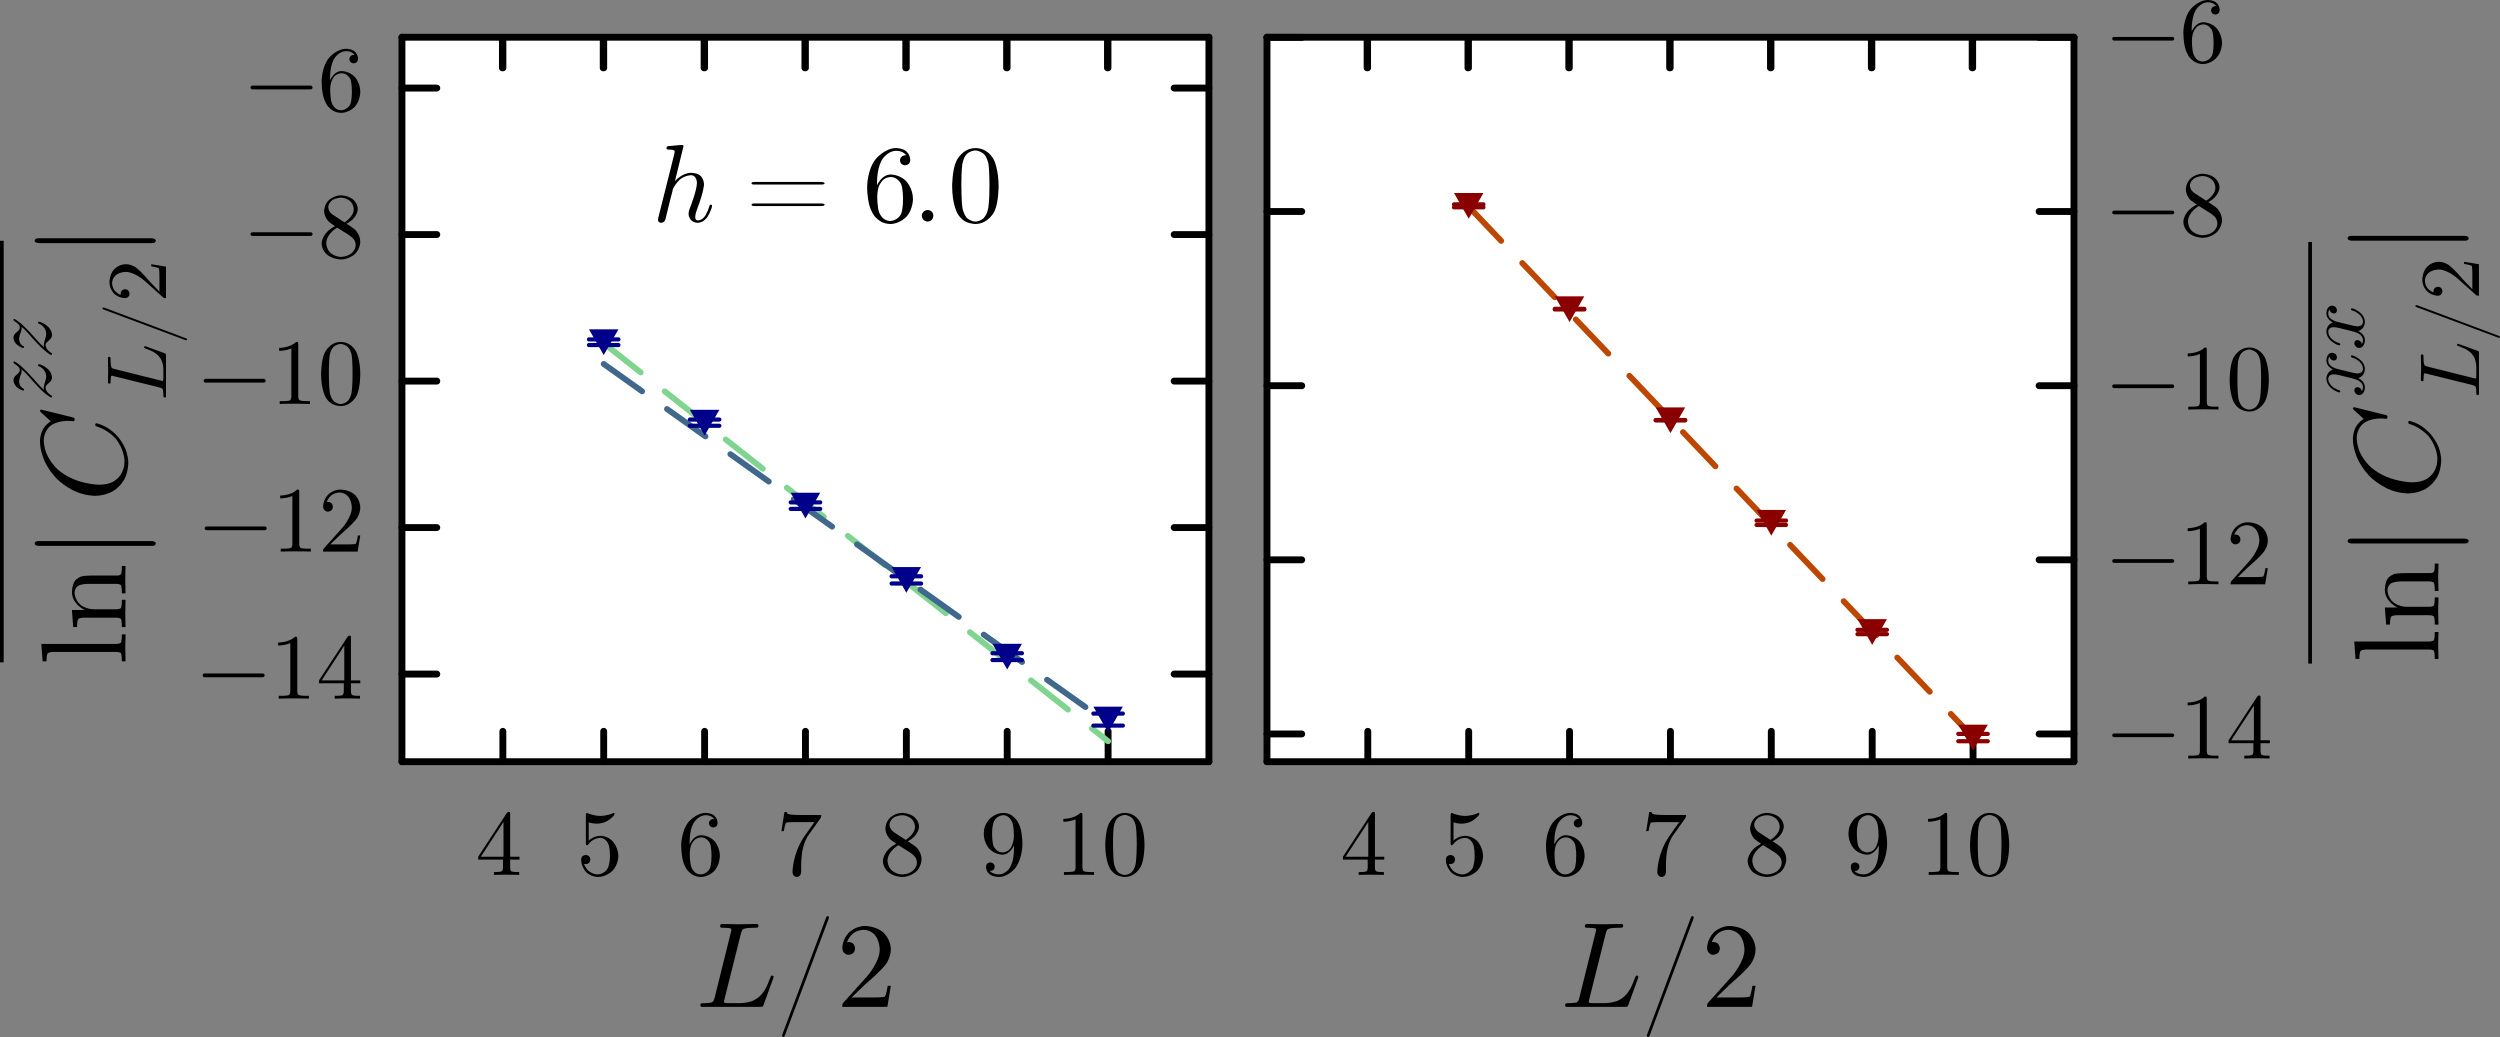 <?xml version="1.0" encoding="UTF-8" standalone="no"?>
<svg
   width="339.513pt"
   height="140.826pt"
   viewBox="0 0 339.513 140.826"
   version="1.2"
   id="svg2651"
   sodipodi:docname="MiddleCorr_Delta=1.0.svg"
   inkscape:version="1.1.2 (0a00cf5339, 2022-02-04)"
   xmlns:inkscape="http://www.inkscape.org/namespaces/inkscape"
   xmlns:sodipodi="http://sodipodi.sourceforge.net/DTD/sodipodi-0.dtd"
   xmlns="http://www.w3.org/2000/svg"
   xmlns:svg="http://www.w3.org/2000/svg">
  <rect x="0" y="0" width="339.513" height="140.826" fill="#808080" stroke="none"/>
  <defs
     id="defs2655" />
  <sodipodi:namedview
     id="namedview2653"
     pagecolor="#ffffff"
     bordercolor="#666666"
     borderopacity="1.0"
     inkscape:pageshadow="2"
     inkscape:pageopacity="0.0"
     inkscape:pagecheckerboard="0"
     inkscape:document-units="pt"
     showgrid="false"
     inkscape:zoom="1.35117"
     inkscape:cx="211.66841"
     inkscape:cy="-35.524769"
     inkscape:window-width="1920"
     inkscape:window-height="1163"
     inkscape:window-x="319"
     inkscape:window-y="1440"
     inkscape:window-maximized="1"
     inkscape:current-layer="surface1400"
     showguides="true"
     inkscape:guide-bbox="true">
    <sodipodi:guide
       position="281.652,41.149"
       orientation="0,-1"
       id="guide1168" />
    <sodipodi:guide
       position="281.652,135.748"
       orientation="0,-1"
       id="guide1170" />
    <sodipodi:guide
       position="334.775,108.14"
       orientation="0,-1"
       id="guide1460" />
  </sodipodi:namedview>
  <g
     id="surface1400"
     transform="translate(-26.88,-136.201)">
    <g
       id="g4774"
       transform="translate(-7.179,11.888)">
      <g
         id="g1166"
         transform="translate(11.237,-11.114)">
        <path
           style="fill:#000000;fill-opacity:1;fill-rule:nonzero;stroke:none"
           d="m 58.691,226.969 c 0,0 0.07,0.07 0.07,0.18 0,0 0,0.102 -0.07,0.18 0,0 -0.082,0.07 -0.18,0.07 h -7.922 c 0,0 -0.102,0 -0.18,-0.07 0,0 -0.07,-0.078 -0.07,-0.18 0,0 0,-0.109 0.07,-0.18 0,0 0.078,-0.078 0.18,-0.078 h 7.922 c 0,0 0.098,0 0.18,0.078 z m 0,0"
           id="path562" />
        <path
           style="fill:#000000;fill-opacity:1;fill-rule:nonzero;stroke:none"
           d="m 60.59,223.09 v -0.398 c 0,0 1.52,0 2.301,-0.801 0,0 0.219,0 0.258,0.051 0,0 0.043,0.039 0.043,0.27 v 7.098 c 0,0 0,0.383 0.18,0.492 0,0 0.188,0.121 0.988,0.121 h 0.41 v 0.387 c 0,0 -0.449,-0.039 -2.051,-0.039 0,0 -1.609,0 -2.047,0.039 v -0.387 h 0.398 c 0,0 0.801,0 0.988,-0.113 0,0 0.191,-0.117 0.191,-0.5 v -6.547 c 0,0 -0.66,0.328 -1.66,0.328 z m 0,0"
           id="path564" />
        <path
           style="fill:#000000;fill-opacity:1;fill-rule:nonzero;stroke:none"
           d="m 66.141,228.219 v -0.391 l 3.891,-5.93 c 0,0 0.098,-0.16 0.25,-0.148 0,0 0.141,0 0.168,0.059 0,0 0.031,0.051 0.031,0.27 v 5.75 H 71.75 v 0.391 h -1.27 v 1.102 c 0,0 0,0.371 0.148,0.48 0,0 0.16,0.121 0.812,0.121 h 0.27 v 0.387 c 0,0 -0.52,-0.039 -1.723,-0.039 0,0 -1.188,0 -1.707,0.039 v -0.387 h 0.27 c 0,0 0.648,0 0.801,-0.113 0,0 0.16,-0.117 0.16,-0.488 v -1.102 H 66.141 M 66.5,227.828 h 3.078 v -4.719 z m 0,0"
           id="path566" />
      </g>
      <g
         id="g1161"
         transform="translate(11.237,-8.312)">
        <path
           style="fill:#000000;fill-opacity:1;fill-rule:nonzero;stroke:none"
           d="m 58.969,204.191 c 0,0 0.07,0.078 0.07,0.18 0,0 0,0.109 -0.07,0.18 0,0 -0.078,0.078 -0.18,0.078 h -7.918 c 0,0 -0.102,0 -0.18,-0.078 0,0 -0.07,-0.07 -0.07,-0.18 0,0 0,-0.102 0.07,-0.18 0,0 0.078,-0.07 0.18,-0.07 h 7.918 c 0,0 0.102,0 0.18,0.07 z m 0,0"
           id="path568" />
        <path
           style="fill:#000000;fill-opacity:1;fill-rule:nonzero;stroke:none"
           d="m 60.871,200.309 v -0.387 c 0,0 1.52,0 2.301,-0.812 0,0 0.219,0 0.258,0.051 0,0 0.031,0.051 0.031,0.281 v 7.09 c 0,0 0,0.379 0.188,0.5 0,0 0.18,0.109 0.992,0.109 h 0.398 v 0.391 c 0,0 -0.438,-0.031 -2.051,-0.031 0,0 -1.598,0 -2.039,0.031 v -0.391 h 0.402 c 0,0 0.797,0 0.988,-0.109 0,0 0.191,-0.109 0.191,-0.5 v -6.551 c 0,0 -0.66,0.328 -1.66,0.328 z m 0,0"
           id="path570" />
        <path
           style="fill:#000000;fill-opacity:1;fill-rule:nonzero;stroke:none"
           d="m 66.699,207.531 c 0,0 0,-0.223 0.02,-0.293 0,0 0.02,-0.066 0.121,-0.18 l 2.43,-2.699 c 0,0 1.332,-1.488 1.332,-2.801 0,0 0,-0.84 -0.453,-1.449 0,0 -0.438,-0.598 -1.25,-0.598 0,0 -0.547,0 -1.02,0.34 0,0 -0.469,0.328 -0.688,0.938 0,0 0.039,-0.008 0.168,-0.008 0,0 0.312,0 0.492,0.199 0,0 0.18,0.191 0.18,0.461 0,0 0,0.34 -0.23,0.5 0,0 -0.211,0.168 -0.43,0.168 0,0 -0.082,0 -0.199,-0.019 0,0 -0.113,-0.019 -0.293,-0.191 0,0 -0.18,-0.18 -0.18,-0.5 0,0 0,-0.879 0.672,-1.59 0,0 0.668,-0.699 1.688,-0.699 0,0 1.172,0 1.93,0.691 0,0 0.762,0.688 0.762,1.758 0,0 0,0.383 -0.121,0.723 0,0 -0.109,0.34 -0.258,0.609 0,0 -0.152,0.27 -0.562,0.688 0,0 -0.41,0.434 -0.73,0.73 0,0 -0.328,0.301 -1.059,0.953 l -1.348,1.297 h 2.277 c 0,0 1.121,0 1.199,-0.098 0,0 0.133,-0.18 0.281,-1.121 H 71.75 l -0.359,2.191 z m 0,0"
           id="path572" />
      </g>
      <g
         id="g1156"
         transform="translate(11.237,-5.582)">
        <path
           style="fill:#000000;fill-opacity:1;fill-rule:nonzero;stroke:none"
           d="m 58.828,181.422 c 0,0 0.082,0.066 0.082,0.18 0,0 0,0.098 -0.082,0.18 0,0 -0.066,0.07 -0.18,0.07 h -7.918 c 0,0 -0.102,0 -0.172,-0.07 0,0 -0.078,-0.082 -0.078,-0.18 0,0 0,-0.113 0.078,-0.18 0,0 0.07,-0.082 0.172,-0.082 h 7.918 c 0,0 0.113,0 0.18,0.082 z m 0,0"
           id="path574" />
        <path
           style="fill:#000000;fill-opacity:1;fill-rule:nonzero;stroke:none"
           d="m 60.73,177.539 v -0.398 c 0,0 1.52,0 2.309,-0.812 0,0 0.211,0 0.25,0.051 0,0 0.039,0.051 0.039,0.281 v 7.102 c 0,0 0,0.367 0.184,0.488 0,0 0.188,0.121 1,0.121 h 0.398 v 0.391 c 0,0 -0.449,-0.043 -2.051,-0.043 0,0 -1.609,0 -2.051,0.043 v -0.391 h 0.402 c 0,0 0.801,0 0.988,-0.109 0,0 0.191,-0.121 0.191,-0.5 v -6.551 c 0,0 -0.66,0.328 -1.66,0.328 z m 0,0"
           id="path576" />
        <path
           style="fill:#000000;fill-opacity:1;fill-rule:nonzero;stroke:none"
           d="m 66.43,180.711 c 0,0 0,-1.859 0.469,-2.871 0,0 0.652,-1.512 2.203,-1.512 0,0 0.32,0 0.66,0.102 0,0 0.348,0.082 0.777,0.422 0,0 0.441,0.34 0.699,0.898 0,0 0.512,1.07 0.512,2.961 0,0 0,1.848 -0.469,2.859 0,0 -0.68,1.469 -2.203,1.469 0,0 -0.566,0 -1.148,-0.289 0,0 -0.57,-0.289 -0.93,-0.988 0,0 -0.57,-1.051 -0.57,-3.051 m 1.051,-0.152 c 0,0 0,1.91 0.129,2.672 0,0 0.16,0.82 0.582,1.18 0,0 0.418,0.352 0.887,0.352 0,0 0.512,0 0.934,-0.383 0,0 0.43,-0.379 0.559,-1.199 0,0 0.141,-0.809 0.129,-2.621 0,0 0,-1.758 -0.121,-2.469 0,0 -0.168,-0.82 -0.609,-1.141 0,0 -0.438,-0.34 -0.891,-0.34 0,0 -0.156,0 -0.34,0.051 0,0 -0.18,0.051 -0.43,0.191 0,0 -0.25,0.148 -0.449,0.5 0,0 -0.188,0.348 -0.281,0.879 0,0 -0.098,0.691 -0.098,2.328 z m 0,0"
           id="path578" />
      </g>
      <g
         id="g1151"
         transform="translate(11.237,-2.715)">
        <path
           style="fill:#000000;fill-opacity:1;fill-rule:nonzero;stroke:none"
           d="m 65.191,158.641 c 0,0 0.078,0.078 0.078,0.18 0,0 0,0.109 -0.078,0.18 0,0 -0.07,0.07 -0.18,0.07 h -7.91 c 0,0 -0.113,0 -0.18,-0.07 0,0 -0.082,-0.07 -0.082,-0.18 0,0 0,-0.102 0.082,-0.18 0,0 0.066,-0.07 0.18,-0.07 h 7.91 c 0,0 0.109,0 0.18,0.07 z m 0,0"
           id="path580" />
        <path
           style="fill:#000000;fill-opacity:1;fill-rule:nonzero;stroke:none"
           d="m 66.5,160.07 c 0,0 0,-1.41 1.82,-2.32 0,0 -0.781,-0.531 -0.922,-0.691 0,0 -0.559,-0.617 -0.559,-1.387 0,0 0,-0.883 0.672,-1.492 0,0 0.668,-0.621 1.617,-0.621 0,0 0.91,0 1.602,0.52 0,0 0.68,0.531 0.68,1.363 0,0 0,1.18 -1.531,1.969 0,0 1.012,0.629 1.25,0.891 0,0 0.621,0.688 0.621,1.559 0,0 0,1.012 -0.781,1.711 0,0 -0.777,0.691 -1.848,0.691 0,0 -1.051,0 -1.832,-0.613 0,0 -0.789,-0.609 -0.789,-1.578 m 0.629,0 c 0,0 0,0.789 0.59,1.309 0,0 0.59,0.531 1.41,0.531 0,0 0.801,0 1.391,-0.461 0,0 0.602,-0.461 0.602,-1.129 0,0 0,-0.27 -0.09,-0.5 0,0 -0.09,-0.23 -0.27,-0.41 0,0 -0.172,-0.18 -0.281,-0.262 0,0 -0.109,-0.09 -0.309,-0.227 l -1.562,-0.98 c 0,0 -1.48,0.82 -1.48,2.129 m 0.27,-4.891 c 0,0 0,0.602 0.633,1.02 l 1.57,1.02 c 0,0 1.258,-0.738 1.258,-1.777 0,0 0,-0.672 -0.52,-1.121 0,0 -0.512,-0.449 -1.219,-0.449 0,0 -0.699,0 -1.211,0.367 0,0 -0.512,0.371 -0.512,0.941 z m 0,0"
           id="path582" />
      </g>
      <g
         id="g1147"
         transform="translate(11.237,0.153)">
        <path
           style="fill:#000000;fill-opacity:1;fill-rule:nonzero;stroke:none"
           d="m 65.191,135.871 c 0,0 0.078,0.07 0.078,0.18 0,0 0,0.098 -0.078,0.168 0,0 -0.07,0.082 -0.18,0.082 h -7.91 c 0,0 -0.113,0 -0.18,-0.082 0,0 -0.082,-0.07 -0.082,-0.168 0,0 0,-0.109 0.082,-0.18 0,0 0.066,-0.082 0.18,-0.082 h 7.91 c 0,0 0.109,0 0.18,0.082 z m 0,0"
           id="path584" />
        <path
           style="fill:#000000;fill-opacity:1;fill-rule:nonzero;stroke:none"
           d="m 66.5,135.211 c 0,0 0,-1.992 1.012,-3.199 0,0 1.02,-1.23 2.316,-1.23 0,0 0.762,0 1.184,0.391 0,0 0.43,0.387 0.43,0.977 0,0 0,0.332 -0.203,0.473 0,0 -0.188,0.141 -0.379,0.141 0,0 -0.23,0 -0.41,-0.152 0,0 -0.18,-0.16 -0.18,-0.438 0,0 0,-0.57 0.699,-0.57 0,0 -0.328,-0.5 -1.117,-0.5 0,0 -0.242,0 -0.48,0.07 0,0 -0.25,0.066 -0.57,0.309 0,0 -0.32,0.23 -0.57,0.598 0,0 -0.25,0.371 -0.422,1.07 0,0 -0.168,0.703 -0.168,1.602 v 0.309 c 0,0 0.52,-1.258 1.578,-1.25 0,0 1.062,0 1.801,0.812 0,0 0.73,0.809 0.73,2.008 0,0 0,1.223 -0.762,2.043 0,0 -0.77,0.816 -1.848,0.816 0,0 -0.48,0 -0.922,-0.207 0,0 -0.43,-0.203 -0.84,-0.652 0,0 -0.398,-0.457 -0.641,-1.34 0,0 -0.238,-0.867 -0.238,-2.078 m 1.16,1.141 c 0,0 0,1.238 0.23,1.828 0,0 0.039,0.102 0.121,0.242 0,0 0.078,0.129 0.227,0.309 0,0 0.152,0.168 0.391,0.289 0,0 0.242,0.109 0.512,0.109 0,0 0.848,0 1.258,-0.82 0,0 0.211,-0.457 0.211,-1.699 0,0 0,-1.258 -0.219,-1.73 0,0 -0.391,-0.777 -1.18,-0.777 0,0 -0.531,0 -0.91,0.359 0,0 -0.359,0.367 -0.5,0.859 0,0 -0.141,0.48 -0.141,1.031 z m 0,0"
           id="path586" />
      </g>
      <g
         id="g1182"
         transform="translate(16.5)">
        <path
           style="fill:#000000;fill-opacity:1;fill-rule:nonzero;stroke:none"
           d="m 34.609,214.129 h -0.5 c 0,0 0,-0.879 -0.109,-1.078 0,0 -0.109,-0.199 -0.641,-0.199 H 24.781 c 0,0 -0.609,0 -0.762,0.207 0,0 -0.148,0.211 -0.148,1.07 h -0.52 l -0.18,-2.367 h 10.188 c 0,0 0.531,0 0.641,-0.211 0,0 0.109,-0.211 0.109,-1.082 h 0.5 c 0,0 0,0.203 -0.008,0.621 0,0 -0.023,0.422 -0.031,0.73 0,0 0,0.301 0,0.48 0,0 0,0.188 0.039,1.828 z m 0,0"
           id="path588" />
        <path
           style="fill:#000000;fill-opacity:1;fill-rule:nonzero;stroke:none"
           d="m 34.609,209.469 h -0.5 c 0,0 0,-0.867 -0.109,-1.078 0,0 -0.109,-0.199 -0.641,-0.199 h -4.418 c 0,0 -0.613,0 -0.77,0.219 0,0 -0.152,0.211 -0.152,1.059 H 27.5 l -0.172,-2.32 h 1.73 c 0,0 -1.73,-0.77 -1.73,-2.438 0,0 0,-1.242 0.613,-1.73 0,0 0.41,-0.359 0.867,-0.43 0,0 0.461,-0.082 1.652,-0.082 h 3.148 c 0,0 0.34,-0.019 0.422,-0.277 0,0 0.078,-0.27 0.078,-1.012 h 0.5 c 0,0 -0.039,1.68 -0.039,1.852 0,0 0,0.129 0.039,1.859 h -0.5 c 0,0 0,-0.879 -0.109,-1.082 0,0 -0.109,-0.207 -0.641,-0.207 h -3.84 c 0,0 -0.84,0 -1.328,0.258 0,0 -0.5,0.262 -0.5,0.969 0,0 0,0.852 0.719,1.543 0,0 0.711,0.68 1.918,0.68 h 3.031 c 0,0 0.531,0 0.641,-0.199 0,0 0.109,-0.211 0.109,-1.082 h 0.5 c 0,0 -0.039,1.68 -0.039,1.84 0,0 0,0.129 0.039,1.859 z m 0,0"
           id="path590" />
        <path
           style="fill:#000000;fill-opacity:1;fill-rule:nonzero;stroke:none"
           d="M 38.23,198.449 H 22.871 c 0,0 -0.609,0 -0.609,-0.328 0,0 0,-0.332 0.488,-0.332 h 15.359 c 0,0 0.609,0 0.609,0.332 0,0 0,0.328 -0.488,0.328 z m 0,0"
           id="path592" />
        <path
           style="fill:#000000;fill-opacity:1;fill-rule:nonzero;stroke:none"
           d="m 23.16,179.941 4.199,1.039 c 0,0 0.27,0.07 0.301,0.121 0,0 0.031,0.039 0.031,0.168 0,0 0,0.25 -0.172,0.25 0,0 -0.02,0 -0.219,-0.019 0,0 -0.223,-0.031 -0.621,-0.031 0,0 -1.449,0 -2.32,0.711 0,0 -0.859,0.699 -0.859,1.949 0,0 0,1.082 0.551,2.16 0,0 0.551,1.082 1.438,1.859 0,0 0.684,0.582 1.531,1 0,0 0.852,0.422 1.641,0.621 0,0 0.781,0.199 1.359,0.281 0,0 0.59,0.09 1.02,0.09 0,0 0.621,0 1.141,-0.129 0,0 0.531,-0.133 0.898,-0.371 0,0 0.363,-0.25 0.641,-0.551 0,0 0.27,-0.32 0.43,-0.68 0,0 0.172,-0.371 0.25,-0.738 0,0 0.07,-0.371 0.07,-0.762 0,0 0,-1.551 -1.207,-3.031 0,0 -0.992,-1.18 -2.613,-1.668 0,0 -0.16,-0.039 -0.16,-0.211 0,0 0,-0.199 0.16,-0.199 0,0 0.031,0 0.203,0.039 0,0 0.148,0.039 0.457,0.16 0,0 0.312,0.121 0.652,0.309 0,0 0.348,0.18 0.789,0.531 0,0 0.43,0.352 0.809,0.77 0,0 0.633,0.73 1.02,1.652 0,0 0.402,0.91 0.402,1.918 0,0 0,1.262 -0.559,2.27 0,0 -0.551,1.02 -1.594,1.609 0,0 -1.039,0.59 -2.367,0.59 0,0 -1.402,0 -2.781,-0.648 0,0 -1.379,-0.641 -2.398,-1.66 0,0 -1.02,-1.02 -1.66,-2.379 0,0 -0.633,-1.352 -0.633,-2.699 0,0 0,-0.523 0.133,-0.98 0,0 0.141,-0.461 0.309,-0.73 0,0 0.172,-0.281 0.422,-0.531 0,0 0.238,-0.25 0.348,-0.328 0,0 0.121,-0.09 0.25,-0.172 l -1.258,-1.148 c 0,0 -0.203,-0.199 -0.203,-0.25 0,0 0,-0.102 0.051,-0.141 0,0 0.062,-0.039 0.121,-0.039 z m 0,0"
           id="path594" />
        <path
           style="fill:#000000;fill-opacity:1;fill-rule:nonzero;stroke:none"
           d="m 19.5,173.41 c 0,0 0.039,0 0.211,0.09 0,0 0.16,0.09 0.57,0.422 0,0 0.41,0.34 0.891,0.828 0,0 0.188,0.191 0.449,0.469 0,0 0.258,0.281 0.43,0.473 l 0.168,0.199 c 0,0 0.621,0.73 1.312,1.371 0,0 -0.02,-0.043 -0.02,-0.121 0,0 -0.012,-0.082 -0.012,-0.141 v -0.051 c 0,0 0,-0.301 0.191,-0.809 0,0 0.148,-0.449 0.148,-0.68 0,0 0,-0.23 -0.078,-0.48 0,0 -0.082,-0.242 -0.312,-0.512 0,0 -0.23,-0.277 -0.578,-0.398 0,0 -0.062,-0.019 -0.07,-0.031 0,0 -0.031,-0.008 -0.051,-0.051 0,0 -0.031,-0.027 -0.031,-0.078 0,0 0,-0.059 0.043,-0.102 0,0 0.027,-0.039 0.078,-0.039 0,0 0.102,0 0.301,0.082 0,0 0.199,0.07 0.461,0.238 0,0 0.25,0.16 0.477,0.359 0,0 0.23,0.211 0.383,0.512 0,0 0.16,0.309 0.16,0.629 0,0 0,0.23 -0.121,0.398 0,0 -0.102,0.172 -0.309,0.34 0,0 -0.27,0.23 -0.352,0.352 0,0 -0.09,0.121 -0.09,0.32 0,0 0,0.512 0.711,0.98 0,0 0.109,0.051 0.129,0.078 0,0 0.031,0.031 0.031,0.102 0,0 -0.012,0.141 -0.121,0.141 0,0 -0.051,0 -0.238,-0.129 0,0 -0.211,-0.133 -0.562,-0.41 0,0 -0.359,-0.301 -0.711,-0.652 l -0.969,-1.039 c 0,0 -0.969,-1.148 -1.52,-1.602 0,0 0,0.191 0,0.27 0,0 -0.012,0.082 -0.039,0.242 0,0 -0.039,0.16 -0.133,0.379 0,0 -0.168,0.512 -0.168,0.719 0,0 0,0.062 0,0.121 0,0 0.012,0.062 0.039,0.199 0,0 0.031,0.141 0.082,0.25 0,0 0.047,0.113 0.168,0.23 0,0 0.102,0.121 0.25,0.18 0,0 0.039,0.019 0.07,0.031 0,0 0.02,0.012 0.039,0.051 0,0 0.02,0.019 0.02,0.07 0,0 0,0.07 -0.039,0.109 0,0 -0.039,0.031 -0.09,0.031 0,0 -0.098,0 -0.309,-0.102 0,0 -0.211,-0.102 -0.43,-0.27 0,0 -0.242,-0.172 -0.402,-0.449 0,0 -0.168,-0.27 -0.168,-0.582 0,0 0,-0.18 0.078,-0.328 0,0 0.07,-0.16 0.16,-0.242 0,0 0.082,-0.078 0.25,-0.219 0,0 0.141,-0.121 0.191,-0.18 0,0 0.059,-0.051 0.121,-0.172 0,0 0.059,-0.109 0.059,-0.238 0,0 0,-0.219 -0.16,-0.41 0,0 -0.168,-0.199 -0.578,-0.461 0,0 -0.121,-0.059 -0.121,-0.168 0,0 0,-0.121 0.109,-0.121 z m 0,0"
           id="path596" />
        <path
           style="fill:#000000;fill-opacity:1;fill-rule:nonzero;stroke:none"
           d="m 19.5,167.629 c 0,0 0.039,0 0.211,0.102 0,0 0.16,0.09 0.57,0.418 0,0 0.41,0.332 0.891,0.832 0,0 0.188,0.18 0.449,0.461 0,0 0.258,0.289 0.43,0.48 l 0.168,0.188 c 0,0 0.621,0.73 1.312,1.371 0,0 -0.02,-0.039 -0.02,-0.121 0,0 -0.012,-0.078 -0.012,-0.129 v -0.059 c 0,0 0,-0.293 0.191,-0.812 0,0 0.148,-0.449 0.148,-0.68 0,0 0,-0.219 -0.078,-0.469 0,0 -0.082,-0.25 -0.312,-0.52 0,0 -0.23,-0.27 -0.578,-0.402 0,0 -0.062,-0.019 -0.07,-0.027 0,0 -0.031,-0.012 -0.051,-0.043 0,0 -0.031,-0.039 -0.031,-0.078 0,0 0,-0.062 0.043,-0.102 0,0 0.027,-0.039 0.078,-0.039 0,0 0.102,0 0.301,0.078 0,0 0.199,0.07 0.461,0.23 0,0 0.25,0.16 0.477,0.371 0,0 0.23,0.199 0.383,0.512 0,0 0.16,0.297 0.16,0.617 0,0 0,0.23 -0.121,0.402 0,0 -0.102,0.168 -0.309,0.34 0,0 -0.27,0.23 -0.352,0.348 0,0 -0.09,0.133 -0.09,0.32 0,0 0,0.512 0.711,0.98 0,0 0.109,0.051 0.129,0.09 0,0 0.031,0.019 0.031,0.09 0,0 -0.012,0.141 -0.121,0.141 0,0 -0.051,0 -0.238,-0.121 0,0 -0.211,-0.129 -0.562,-0.418 0,0 -0.359,-0.289 -0.711,-0.652 l -0.969,-1.027 c 0,0 -0.969,-1.152 -1.52,-1.609 0,0 0,0.188 0,0.277 0,0 -0.012,0.07 -0.039,0.23 0,0 -0.039,0.16 -0.133,0.379 0,0 -0.168,0.512 -0.168,0.73 0,0 0,0.051 0,0.121 0,0 0.012,0.059 0.039,0.199 0,0 0.031,0.133 0.082,0.25 0,0 0.047,0.109 0.168,0.23 0,0 0.102,0.121 0.25,0.18 0,0 0.039,0.012 0.07,0.031 0,0 0.02,0.008 0.039,0.039 0,0 0.02,0.031 0.02,0.07 0,0 0,0.07 -0.039,0.109 0,0 -0.039,0.039 -0.09,0.039 0,0 -0.098,0 -0.309,-0.109 0,0 -0.211,-0.098 -0.43,-0.27 0,0 -0.242,-0.168 -0.402,-0.438 0,0 -0.168,-0.281 -0.168,-0.582 0,0 0,-0.18 0.078,-0.34 0,0 0.07,-0.148 0.16,-0.23 0,0 0.082,-0.09 0.25,-0.23 0,0 0.141,-0.117 0.191,-0.168 0,0 0.059,-0.062 0.121,-0.172 0,0 0.059,-0.117 0.059,-0.25 0,0 0,-0.211 -0.16,-0.41 0,0 -0.168,-0.199 -0.578,-0.449 0,0 -0.121,-0.07 -0.121,-0.18 0,0 0,-0.121 0.109,-0.121 z m 0,0"
           id="path598" />
        <path
           style="fill:#000000;fill-opacity:1;fill-rule:nonzero;stroke:none"
           d="m 37.25,171.328 c 0,0 0.039,0 0.172,0.043 l 2.488,0.91 c 0,0 0.141,0.047 0.168,0.109 0,0 0.023,0.051 0.023,0.25 v 5.348 c 0,0 0,0.133 0,0.184 0,0 -0.012,0.047 -0.031,0.09 0,0 -0.031,0.039 -0.09,0.039 0,0 -0.121,0 -0.172,-0.039 0,0 -0.047,-0.051 -0.047,-0.102 0,0 -0.012,-0.051 -0.012,-0.172 0,0 0,-0.277 -0.02,-0.449 0,0 -0.012,-0.168 -0.039,-0.277 0,0 -0.02,-0.113 -0.102,-0.172 0,0 -0.078,-0.059 -0.148,-0.09 0,0 -0.07,-0.031 -0.242,-0.07 L 33,175.391 c 0,0 -0.18,-0.051 -0.211,-0.051 0,0 -0.109,0 -0.141,0.07 0,0 -0.027,0.059 -0.047,0.238 l -0.023,0.441 c 0,0 0,0.141 -0.008,0.199 0,0 0,0.051 -0.031,0.09 0,0 -0.027,0.043 -0.09,0.043 0,0 -0.109,0 -0.16,-0.043 0,0 -0.051,-0.051 -0.059,-0.078 0,0 -0.012,-0.039 -0.012,-0.102 l 0.031,-1.539 -0.031,-1.711 c 0,0 0,-0.18 0.141,-0.18 0,0 0.16,0 0.191,0.082 0,0 0.027,0.078 0.027,0.359 0,0 0,0.539 0.062,0.789 0,0 0.051,0.238 0.148,0.309 0,0 0.09,0.062 0.332,0.121 l 6.238,1.559 c 0,0 0.199,0.062 0.262,0.062 0,0 0.059,0 0.078,-0.031 0,0 0.02,-0.031 0.031,-0.121 0,0 0.02,-0.098 0.02,-0.258 v -1.082 c 0,0 0,-0.328 -0.051,-0.609 0,0 -0.051,-0.289 -0.129,-0.508 0,0 -0.07,-0.23 -0.199,-0.43 0,0 -0.141,-0.203 -0.262,-0.34 0,0 -0.121,-0.152 -0.309,-0.293 0,0 -0.199,-0.148 -0.34,-0.23 0,0 -0.141,-0.09 -0.359,-0.188 0,0 -0.23,-0.102 -0.363,-0.152 0,0 -0.137,-0.059 -0.367,-0.148 0,0 -0.121,-0.051 -0.152,-0.059 0,0 -0.027,-0.023 -0.059,-0.051 0,0 -0.031,-0.031 -0.031,-0.082 0,0 0,-0.07 0.043,-0.098 0,0 0.039,-0.043 0.078,-0.043 z m 0,0"
           id="path600" />
        <path
           style="fill:#000000;fill-opacity:1;fill-rule:nonzero;stroke:none"
           d="m 42.828,170.52 c 0,0 -0.059,0 -0.18,-0.051 l -10.887,-4.07 c 0,0 -0.012,0 -0.082,-0.027 0,0 -0.059,-0.031 -0.102,-0.051 0,0 -0.039,-0.012 -0.078,-0.051 0,0 -0.031,-0.039 -0.031,-0.078 0,0 0,-0.113 0.141,-0.113 0,0 0.012,0 0.152,0.031 l 10.898,4.09 c 0,0 0.199,0.062 0.25,0.109 0,0 0.059,0.043 0.059,0.113 0,0 0,0.098 -0.141,0.098 z m 0,0"
           id="path602" />
        <path
           style="fill:#000000;fill-opacity:1;fill-rule:nonzero;stroke:none"
           d="m 40.102,164.801 c 0,0 -0.203,0 -0.273,-0.019 0,0 -0.059,-0.019 -0.148,-0.109 l -2.469,-2.211 c 0,0 -1.371,-1.223 -2.562,-1.223 0,0 -0.77,0 -1.32,0.41 0,0 -0.547,0.402 -0.547,1.141 0,0 0,0.512 0.309,0.93 0,0 0.309,0.43 0.859,0.633 0,0 -0.008,-0.031 -0.008,-0.152 0,0 0,-0.289 0.18,-0.449 0,0 0.18,-0.16 0.418,-0.16 0,0 0.312,0 0.461,0.199 0,0 0.148,0.199 0.148,0.402 0,0 0,0.078 -0.02,0.18 0,0 -0.008,0.098 -0.168,0.27 0,0 -0.16,0.16 -0.449,0.16 0,0 -0.812,0 -1.453,-0.609 0,0 -0.637,-0.613 -0.637,-1.551 0,0 0,-1.062 0.629,-1.75 0,0 0.621,-0.699 1.598,-0.699 0,0 0.352,0 0.66,0.109 0,0 0.312,0.098 0.562,0.238 0,0 0.238,0.141 0.629,0.512 0,0 0.391,0.371 0.66,0.668 0,0 0.281,0.301 0.871,0.973 l 1.18,1.219 v -2.082 c 0,0 0,-1.008 -0.09,-1.09 0,0 -0.16,-0.117 -1.02,-0.258 v -0.289 l 2,0.328 z m 0,0"
           id="path604" />
        <path
           style="fill:#000000;fill-opacity:1;fill-rule:nonzero;stroke:none"
           d="M 38.23,157.328 H 22.871 c 0,0 -0.609,0 -0.609,-0.328 0,0 0,-0.328 0.488,-0.328 h 15.359 c 0,0 0.609,0 0.609,0.328 0,0 0,0.328 -0.488,0.328 z m 0,0"
           id="path606" />
      </g>
    </g>
    <g
       id="g1205"
       transform="translate(-82.731,2.038)">
      <path
         style="fill:#000000;fill-opacity:1;fill-rule:nonzero;stroke:none"
         d="m 404.812,233.84 c 0,0 0.07,0.07 0.07,0.18 0,0 0,0.098 -0.07,0.18 0,0 -0.082,0.07 -0.18,0.07 h -7.922 c 0,0 -0.102,0 -0.18,-0.07 0,0 -0.07,-0.082 -0.07,-0.18 0,0 0,-0.109 0.07,-0.18 0,0 0.078,-0.07 0.18,-0.07 h 7.922 c 0,0 0.098,0 0.18,0.07 z m 0,0"
         id="path806" />
      <path
         style="fill:#000000;fill-opacity:1;fill-rule:nonzero;stroke:none"
         d="m 406.711,229.958 v -0.387 c 0,0 1.52,0 2.301,-0.812 0,0 0.219,0 0.258,0.051 0,0 0.031,0.051 0.031,0.27 v 7.102 c 0,0 0,0.379 0.191,0.488 0,0 0.188,0.121 0.988,0.121 h 0.41 v 0.391 c 0,0 -0.449,-0.043 -2.051,-0.043 0,0 -1.609,0 -2.051,0.043 v -0.391 h 0.402 c 0,0 0.801,0 0.988,-0.109 0,0 0.191,-0.121 0.191,-0.5 v -6.551 c 0,0 -0.66,0.328 -1.66,0.328 z m 0,0"
         id="path808" />
      <path
         style="fill:#000000;fill-opacity:1;fill-rule:nonzero;stroke:none"
         d="m 412.262,235.09 v -0.391 l 3.891,-5.93 c 0,0 0.098,-0.16 0.25,-0.152 0,0 0.137,0 0.168,0.062 0,0 0.031,0.051 0.031,0.27 v 5.75 h 1.27 v 0.391 h -1.27 v 1.098 c 0,0 0,0.371 0.148,0.48 0,0 0.16,0.121 0.812,0.121 h 0.27 v 0.391 c 0,0 -0.52,-0.043 -1.723,-0.043 0,0 -1.188,0 -1.707,0.043 v -0.391 h 0.27 c 0,0 0.648,0 0.801,-0.109 0,0 0.16,-0.121 0.16,-0.492 v -1.098 h -3.371 m 0.359,-0.391 h 3.078 v -4.711 z m 0,0"
         id="path810" />
    </g>
    <g
       id="g1200"
       transform="translate(-82.731,5.445)">
      <path
         style="fill:#000000;fill-opacity:1;fill-rule:nonzero;stroke:none"
         d="m 404.812,206.77 c 0,0 0.07,0.07 0.07,0.18 0,0 0,0.098 -0.07,0.18 0,0 -0.082,0.07 -0.18,0.07 h -7.922 c 0,0 -0.102,0 -0.18,-0.07 0,0 -0.07,-0.082 -0.07,-0.18 0,0 0,-0.109 0.07,-0.18 0,0 0.078,-0.082 0.18,-0.082 h 7.922 c 0,0 0.098,0 0.18,0.082 z m 0,0"
         id="path812" />
      <path
         style="fill:#000000;fill-opacity:1;fill-rule:nonzero;stroke:none"
         d="m 406.711,202.887 v -0.398 c 0,0 1.52,0 2.301,-0.809 0,0 0.219,0 0.258,0.051 0,0 0.031,0.047 0.031,0.277 v 7.102 c 0,0 0,0.371 0.191,0.488 0,0 0.188,0.121 0.988,0.121 h 0.41 v 0.391 c 0,0 -0.449,-0.039 -2.051,-0.039 0,0 -1.609,0 -2.051,0.039 v -0.391 h 0.402 c 0,0 0.801,0 0.988,-0.109 0,0 0.191,-0.121 0.191,-0.5 v -6.551 c 0,0 -0.66,0.328 -1.66,0.328 z m 0,0"
         id="path814" />
      <path
         style="fill:#000000;fill-opacity:1;fill-rule:nonzero;stroke:none"
         d="m 412.539,210.11 c 0,0 0,-0.23 0.023,-0.301 0,0 0.019,-0.07 0.117,-0.172 l 2.43,-2.707 c 0,0 1.332,-1.492 1.332,-2.793 0,0 0,-0.848 -0.449,-1.457 0,0 -0.441,-0.602 -1.242,-0.602 0,0 -0.559,0 -1.027,0.34 0,0 -0.473,0.34 -0.684,0.941 0,0 0.031,-0.012 0.16,-0.012 0,0 0.32,0 0.492,0.199 0,0 0.18,0.203 0.18,0.461 0,0 0,0.34 -0.219,0.512 0,0 -0.223,0.16 -0.441,0.16 0,0 -0.078,0 -0.199,-0.019 0,0 -0.109,-0.023 -0.289,-0.191 0,0 -0.184,-0.18 -0.184,-0.488 0,0 0,-0.891 0.672,-1.594 0,0 0.672,-0.707 1.699,-0.707 0,0 1.16,0 1.922,0.699 0,0 0.758,0.68 0.758,1.758 0,0 0,0.371 -0.109,0.723 0,0 -0.121,0.34 -0.27,0.598 0,0 -0.148,0.273 -0.559,0.703 0,0 -0.402,0.418 -0.73,0.719 0,0 -0.332,0.309 -1.062,0.949 l -1.34,1.301 h 2.281 c 0,0 1.109,0 1.191,-0.102 0,0 0.129,-0.18 0.277,-1.117 h 0.32 l -0.359,2.199 z m 0,0"
         id="path816" />
    </g>
    <g
       id="g1195"
       transform="translate(-82.731,8.784)">
      <path
         style="fill:#000000;fill-opacity:1;fill-rule:nonzero;stroke:none"
         d="m 404.812,179.688 c 0,0 0.07,0.082 0.07,0.18 0,0 0,0.113 -0.07,0.18 0,0 -0.082,0.082 -0.18,0.082 h -7.922 c 0,0 -0.102,0 -0.18,-0.082 0,0 -0.07,-0.066 -0.07,-0.18 0,0 0,-0.098 0.07,-0.18 0,0 0.078,-0.07 0.18,-0.07 h 7.922 c 0,0 0.098,0 0.18,0.07 z m 0,0"
         id="path818" />
      <path
         style="fill:#000000;fill-opacity:1;fill-rule:nonzero;stroke:none"
         d="m 406.711,175.821 v -0.402 c 0,0 1.52,0 2.301,-0.809 0,0 0.219,0 0.258,0.051 0,0 0.031,0.047 0.031,0.277 v 7.102 c 0,0 0,0.371 0.191,0.488 0,0 0.188,0.121 0.988,0.121 h 0.41 v 0.391 c 0,0 -0.449,-0.039 -2.051,-0.039 0,0 -1.609,0 -2.051,0.039 v -0.391 h 0.402 c 0,0 0.801,0 0.988,-0.109 0,0 0.191,-0.121 0.191,-0.5 v -6.559 c 0,0 -0.66,0.34 -1.66,0.34 z m 0,0"
         id="path820" />
      <path
         style="fill:#000000;fill-opacity:1;fill-rule:nonzero;stroke:none"
         d="m 412.41,178.989 c 0,0 0,-1.859 0.461,-2.871 0,0 0.66,-1.508 2.199,-1.508 0,0 0.332,0 0.672,0.09 0,0 0.348,0.09 0.777,0.43 0,0 0.441,0.34 0.703,0.898 0,0 0.508,1.07 0.508,2.961 0,0 0,1.852 -0.469,2.852 0,0 -0.691,1.469 -2.199,1.469 0,0 -0.57,0 -1.152,-0.289 0,0 -0.57,-0.289 -0.938,-0.98 0,0 -0.562,-1.051 -0.562,-3.051 m 1.051,-0.148 c 0,0 0,1.898 0.129,2.66 0,0 0.16,0.828 0.582,1.18 0,0 0.418,0.359 0.891,0.359 0,0 0.508,0 0.93,-0.379 0,0 0.418,-0.383 0.547,-1.211 0,0 0.141,-0.801 0.141,-2.609 0,0 0,-1.762 -0.117,-2.473 0,0 -0.172,-0.82 -0.621,-1.148 0,0 -0.43,-0.332 -0.879,-0.332 0,0 -0.172,0 -0.352,0.051 0,0 -0.172,0.051 -0.422,0.191 0,0 -0.25,0.141 -0.449,0.488 0,0 -0.188,0.363 -0.289,0.891 0,0 -0.09,0.68 -0.09,2.332 z m 0,0"
         id="path822" />
    </g>
    <g
       id="g1190"
       transform="translate(-82.731,12.258)">
      <path
         style="fill:#000000;fill-opacity:1;fill-rule:nonzero;stroke:none"
         d="m 404.812,152.618 c 0,0 0.07,0.082 0.07,0.18 0,0 0,0.113 -0.07,0.184 0,0 -0.082,0.066 -0.18,0.066 h -7.922 c 0,0 -0.102,0 -0.18,-0.066 0,0 -0.07,-0.07 -0.07,-0.184 0,0 0,-0.098 0.07,-0.18 0,0 0.078,-0.07 0.18,-0.07 h 7.922 c 0,0 0.098,0 0.18,0.07 z m 0,0"
         id="path824" />
      <path
         style="fill:#000000;fill-opacity:1;fill-rule:nonzero;stroke:none"
         d="m 406.121,154.047 c 0,0 0,-1.41 1.82,-2.316 0,0 -0.781,-0.531 -0.93,-0.691 0,0 -0.551,-0.621 -0.551,-1.391 0,0 0,-0.879 0.66,-1.488 0,0 0.68,-0.621 1.629,-0.621 0,0 0.91,0 1.59,0.52 0,0 0.691,0.531 0.691,1.359 0,0 0,1.18 -1.531,1.969 0,0 1.012,0.633 1.25,0.891 0,0 0.621,0.691 0.621,1.562 0,0 0,1.008 -0.781,1.707 0,0 -0.777,0.691 -1.848,0.691 0,0 -1.051,0 -1.84,-0.609 0,0 -0.781,-0.609 -0.781,-1.582 m 0.629,0 c 0,0 0,0.793 0.582,1.312 0,0 0.598,0.527 1.418,0.527 0,0 0.801,0 1.391,-0.457 0,0 0.602,-0.449 0.602,-1.133 0,0 0,-0.27 -0.102,-0.5 0,0 -0.078,-0.227 -0.258,-0.41 0,0 -0.172,-0.18 -0.281,-0.258 0,0 -0.109,-0.09 -0.312,-0.23 l -1.559,-0.98 c 0,0 -1.48,0.82 -1.48,2.129 m 0.262,-4.887 c 0,0 0,0.598 0.641,1.02 l 1.57,1.02 c 0,0 1.25,-0.742 1.25,-1.781 0,0 0,-0.668 -0.512,-1.109 0,0 -0.512,-0.461 -1.219,-0.461 0,0 -0.703,0 -1.211,0.371 0,0 -0.52,0.371 -0.52,0.941 z m 0,0"
         id="path826" />
    </g>
    <g
       id="g1186"
       transform="translate(-82.731,15.732)">
      <path
         style="fill:#000000;fill-opacity:1;fill-rule:nonzero;stroke:none"
         d="m 404.812,125.547 c 0,0 0.07,0.07 0.07,0.184 0,0 0,0.098 -0.07,0.18 0,0 -0.082,0.07 -0.18,0.07 h -7.922 c 0,0 -0.102,0 -0.18,-0.07 0,0 -0.07,-0.082 -0.07,-0.18 0,0 0,-0.113 0.07,-0.184 0,0 0.078,-0.066 0.18,-0.066 h 7.922 c 0,0 0.098,0 0.18,0.066 z m 0,0"
         id="path828" />
      <path
         style="fill:#000000;fill-opacity:1;fill-rule:nonzero;stroke:none"
         d="m 406.121,124.887 c 0,0 0,-1.977 1.012,-3.199 0,0 1.008,-1.219 2.316,-1.219 0,0 0.762,0 1.184,0.391 0,0 0.418,0.379 0.418,0.969 0,0 0,0.332 -0.191,0.469 0,0 -0.188,0.141 -0.387,0.141 0,0 -0.23,0 -0.41,-0.148 0,0 -0.172,-0.16 -0.172,-0.43 0,0 0,-0.57 0.691,-0.57 0,0 -0.32,-0.512 -1.109,-0.512 0,0 -0.242,0 -0.492,0.082 0,0 -0.238,0.059 -0.559,0.301 0,0 -0.332,0.227 -0.57,0.598 0,0 -0.25,0.371 -0.422,1.07 0,0 -0.18,0.699 -0.18,1.609 v 0.301 c 0,0 0.52,-1.25 1.59,-1.25 0,0 1.062,0 1.793,0.809 0,0 0.738,0.812 0.738,2.012 0,0 0,1.23 -0.77,2.039 0,0 -0.762,0.82 -1.84,0.82 0,0 -0.48,0 -0.922,-0.211 0,0 -0.43,-0.188 -0.84,-0.648 0,0 -0.398,-0.461 -0.641,-1.328 0,0 -0.238,-0.883 -0.238,-2.094 m 1.16,1.141 c 0,0 0,1.242 0.23,1.84 0,0 0.027,0.09 0.121,0.23 0,0 0.078,0.141 0.219,0.32 0,0 0.148,0.172 0.391,0.289 0,0 0.238,0.113 0.52,0.113 0,0 0.848,0 1.258,-0.82 0,0 0.211,-0.461 0.211,-1.703 0,0 0,-1.27 -0.23,-1.727 0,0 -0.391,-0.793 -1.18,-0.793 0,0 -0.531,0 -0.898,0.371 0,0 -0.359,0.359 -0.5,0.852 0,0 -0.141,0.488 -0.141,1.027 z m 0,0"
         id="path830" />
    </g>
    <g
       id="g1316"
       transform="translate(-82.407,14)">
      <path
         style="fill:#000000;fill-opacity:1;fill-rule:nonzero;stroke:none"
         d="m 440.449,211.688 h -0.508 c 0,0 0,-0.879 -0.102,-1.078 0,0 -0.117,-0.199 -0.648,-0.199 h -8.57 c 0,0 -0.609,0 -0.77,0.207 0,0 -0.152,0.211 -0.152,1.07 h -0.52 l -0.168,-2.367 h 10.18 c 0,0 0.531,0 0.648,-0.211 0,0 0.102,-0.211 0.102,-1.082 h 0.508 c 0,0 0,0.203 -0.019,0.621 0,0 -0.008,0.422 -0.019,0.73 0,0 -0.008,0.301 -0.008,0.48 0,0 0,0.188 0.047,1.828 z m 0,0"
         id="path832" />
      <path
         style="fill:#000000;fill-opacity:1;fill-rule:nonzero;stroke:none"
         d="m 440.449,207.028 h -0.508 c 0,0 0,-0.867 -0.102,-1.078 0,0 -0.117,-0.199 -0.648,-0.199 h -4.422 c 0,0 -0.609,0 -0.758,0.219 0,0 -0.16,0.211 -0.16,1.059 h -0.512 l -0.18,-2.32 h 1.73 c 0,0 -1.73,-0.77 -1.73,-2.438 0,0 0,-1.242 0.609,-1.73 0,0 0.41,-0.359 0.871,-0.43 0,0 0.461,-0.082 1.648,-0.082 h 3.152 c 0,0 0.348,-0.019 0.43,-0.277 0,0 0.07,-0.27 0.07,-1.012 h 0.508 c 0,0 -0.047,1.68 -0.047,1.852 0,0 0,0.129 0.047,1.859 h -0.508 c 0,0 0,-0.879 -0.102,-1.082 0,0 -0.117,-0.207 -0.648,-0.207 h -3.84 c 0,0 -0.84,0 -1.332,0.258 0,0 -0.5,0.262 -0.5,0.969 0,0 0,0.852 0.723,1.543 0,0 0.719,0.68 1.918,0.68 h 3.031 c 0,0 0.531,0 0.648,-0.199 0,0 0.102,-0.211 0.102,-1.082 h 0.508 c 0,0 -0.047,1.68 -0.047,1.84 0,0 0,0.129 0.047,1.859 z m 0,0"
         id="path834" />
      <path
         style="fill:#000000;fill-opacity:1;fill-rule:nonzero;stroke:none"
         d="m 444.062,196.008 h -15.352 c 0,0 -0.609,0 -0.609,-0.328 0,0 0,-0.332 0.488,-0.332 h 15.352 c 0,0 0.609,0 0.609,0.332 0,0 0,0.328 -0.488,0.328 z m 0,0"
         id="path836" />
      <path
         style="fill:#000000;fill-opacity:1;fill-rule:nonzero;stroke:none"
         d="m 428.992,177.501 4.199,1.039 c 0,0 0.27,0.07 0.301,0.121 0,0 0.027,0.039 0.027,0.168 0,0 0,0.25 -0.168,0.25 0,0 -0.012,0 -0.219,-0.019 0,0 -0.223,-0.031 -0.613,-0.031 0,0 -1.457,0 -2.32,0.711 0,0 -0.859,0.699 -0.859,1.949 0,0 0,1.082 0.543,2.16 0,0 0.547,1.082 1.449,1.859 0,0 0.668,0.582 1.527,1 0,0 0.852,0.422 1.633,0.621 0,0 0.777,0.199 1.367,0.281 0,0 0.59,0.09 1.012,0.09 0,0 0.621,0 1.148,-0.129 0,0 0.52,-0.133 0.891,-0.371 0,0 0.359,-0.25 0.641,-0.551 0,0 0.281,-0.32 0.441,-0.68 0,0 0.16,-0.371 0.238,-0.738 0,0 0.07,-0.371 0.07,-0.762 0,0 0,-1.551 -1.199,-3.031 0,0 -1,-1.18 -2.609,-1.668 0,0 -0.16,-0.039 -0.16,-0.211 0,0 0,-0.199 0.16,-0.199 0,0 0.027,0 0.188,0.039 0,0 0.152,0.039 0.473,0.16 0,0 0.297,0.121 0.648,0.309 0,0 0.352,0.18 0.781,0.531 0,0 0.43,0.352 0.809,0.77 0,0 0.629,0.73 1.031,1.652 0,0 0.391,0.91 0.391,1.918 0,0 0,1.262 -0.562,2.27 0,0 -0.551,1.02 -1.59,1.609 0,0 -1.039,0.59 -2.371,0.59 0,0 -1.398,0 -2.77,-0.648 0,0 -1.379,-0.641 -2.398,-1.66 0,0 -1.031,-1.02 -1.66,-2.379 0,0 -0.641,-1.352 -0.641,-2.699 0,0 0,-0.523 0.141,-0.98 0,0 0.141,-0.461 0.301,-0.73 0,0 0.168,-0.281 0.418,-0.531 0,0 0.242,-0.25 0.359,-0.328 0,0 0.113,-0.09 0.25,-0.172 l -1.27,-1.148 c 0,0 -0.199,-0.199 -0.199,-0.25 0,0 0,-0.102 0.062,-0.141 0,0 0.047,-0.039 0.109,-0.039 z m 0,0"
         id="path838" />
      <path
         style="fill:#000000;fill-opacity:1;fill-rule:nonzero;stroke:none"
         d="m 425.98,170.11 c 0,0 0.32,0 0.5,0.199 0,0 0.172,0.191 0.172,0.422 0,0 0,0.207 -0.121,0.328 0,0 -0.129,0.109 -0.281,0.109 0,0 -0.219,0 -0.398,-0.16 0,0 -0.191,-0.16 -0.23,-0.391 0,0 -0.148,0.23 -0.148,0.57 0,0 0,0.23 0.117,0.422 0,0 0.121,0.199 0.27,0.309 0,0 0.16,0.121 0.371,0.219 0,0 0.219,0.094 0.352,0.133 0,0 0.117,0.039 0.258,0.07 l 1.582,0.391 c 0,0 0.75,0.188 1.008,0.188 0,0 0.332,0 0.551,-0.16 0,0 0.211,-0.148 0.211,-0.469 0,0 0,-0.121 -0.031,-0.262 0,0 -0.039,-0.148 -0.141,-0.328 0,0 -0.109,-0.18 -0.27,-0.352 0,0 -0.16,-0.16 -0.438,-0.328 0,0 -0.273,-0.16 -0.633,-0.27 0,0 -0.117,-0.031 -0.117,-0.152 0,0 0,-0.141 0.109,-0.141 0,0 0.098,0 0.301,0.082 0,0 0.199,0.078 0.449,0.238 0,0 0.258,0.16 0.488,0.371 0,0 0.23,0.199 0.379,0.512 0,0 0.16,0.309 0.16,0.648 0,0 0,0.488 -0.258,0.809 0,0 -0.262,0.32 -0.621,0.441 0,0 0.051,0.031 0.121,0.07 0,0 0.07,0.039 0.219,0.148 0,0 0.152,0.121 0.262,0.25 0,0 0.109,0.133 0.188,0.332 0,0 0.09,0.199 0.09,0.41 0,0 0,0.27 -0.078,0.508 0,0 -0.082,0.242 -0.262,0.41 0,0 -0.18,0.172 -0.43,0.172 0,0 -0.27,0 -0.457,-0.191 0,0 -0.203,-0.188 -0.203,-0.449 0,0 0,-0.16 0.09,-0.289 0,0 0.102,-0.141 0.312,-0.141 0,0 0.23,0 0.41,0.16 0,0 0.168,0.16 0.207,0.379 0,0 0.152,-0.23 0.152,-0.57 0,0 0,-0.371 -0.332,-0.668 0,0 -0.32,-0.293 -0.867,-0.43 0,0 -1.312,-0.352 -1.902,-0.48 0,0 -0.59,-0.141 -0.84,-0.141 0,0 -0.238,0 -0.398,0.059 0,0 -0.172,0.062 -0.242,0.172 0,0 -0.078,0.098 -0.109,0.199 0,0 -0.027,0.09 -0.027,0.191 0,0 0,0.168 0.066,0.359 0,0 0.07,0.188 0.23,0.41 0,0 0.152,0.219 0.461,0.43 0,0 0.32,0.211 0.75,0.348 0,0 0.129,0.031 0.129,0.152 0,0 0,0.141 -0.109,0.141 0,0 -0.098,0 -0.301,-0.082 0,0 -0.199,-0.078 -0.449,-0.23 0,0 -0.258,-0.168 -0.48,-0.367 0,0 -0.23,-0.223 -0.387,-0.531 0,0 -0.16,-0.309 -0.16,-0.652 0,0 0,-0.156 0.027,-0.297 0,0 0.031,-0.152 0.121,-0.332 0,0 0.078,-0.188 0.27,-0.348 0,0 0.18,-0.172 0.449,-0.273 0,0 -0.129,-0.066 -0.25,-0.156 0,0 -0.117,-0.094 -0.277,-0.242 0,0 -0.152,-0.148 -0.242,-0.359 0,0 -0.098,-0.211 -0.098,-0.449 0,0 0,-0.23 0.059,-0.461 0,0 0.059,-0.219 0.238,-0.41 0,0 0.191,-0.199 0.461,-0.199 z m 0,0"
         id="path840" />
      <path
         style="fill:#000000;fill-opacity:1;fill-rule:nonzero;stroke:none"
         d="m 425.98,163.708 c 0,0 0.32,0 0.5,0.203 0,0 0.172,0.199 0.172,0.418 0,0 0,0.219 -0.121,0.332 0,0 -0.129,0.109 -0.281,0.109 0,0 -0.219,0 -0.398,-0.16 0,0 -0.191,-0.152 -0.23,-0.391 0,0 -0.148,0.23 -0.148,0.57 0,0 0,0.23 0.117,0.43 0,0 0.121,0.191 0.27,0.309 0,0 0.16,0.109 0.371,0.211 0,0 0.219,0.102 0.352,0.141 0,0 0.117,0.031 0.258,0.059 l 1.582,0.391 c 0,0 0.75,0.191 1.008,0.191 0,0 0.332,0 0.551,-0.152 0,0 0.211,-0.16 0.211,-0.48 0,0 0,-0.117 -0.031,-0.258 0,0 -0.039,-0.141 -0.141,-0.32 0,0 -0.109,-0.191 -0.27,-0.352 0,0 -0.16,-0.168 -0.438,-0.34 0,0 -0.273,-0.16 -0.633,-0.27 0,0 -0.117,-0.027 -0.117,-0.141 0,0 0,-0.137 0.109,-0.137 0,0 0.098,0 0.301,0.078 0,0 0.199,0.07 0.449,0.23 0,0 0.258,0.16 0.488,0.371 0,0 0.23,0.207 0.379,0.52 0,0 0.16,0.309 0.16,0.648 0,0 0,0.48 -0.258,0.801 0,0 -0.262,0.32 -0.621,0.441 0,0 0.051,0.027 0.121,0.07 0,0 0.07,0.039 0.219,0.156 0,0 0.152,0.113 0.262,0.242 0,0 0.109,0.129 0.188,0.328 0,0 0.09,0.203 0.09,0.41 0,0 0,0.27 -0.078,0.52 0,0 -0.082,0.23 -0.262,0.402 0,0 -0.18,0.168 -0.43,0.168 0,0 -0.27,0 -0.457,-0.188 0,0 -0.203,-0.191 -0.203,-0.449 0,0 0,-0.16 0.09,-0.293 0,0 0.102,-0.141 0.312,-0.141 0,0 0.23,0 0.41,0.16 0,0 0.168,0.16 0.207,0.391 0,0 0.152,-0.238 0.152,-0.578 0,0 0,-0.371 -0.332,-0.66 0,0 -0.32,-0.301 -0.867,-0.441 0,0 -1.312,-0.348 -1.902,-0.48 0,0 -0.59,-0.141 -0.84,-0.141 0,0 -0.238,0 -0.398,0.062 0,0 -0.172,0.07 -0.242,0.168 0,0 -0.078,0.102 -0.109,0.203 0,0 -0.027,0.09 -0.027,0.188 0,0 0,0.172 0.066,0.359 0,0 0.07,0.191 0.23,0.41 0,0 0.152,0.223 0.461,0.43 0,0 0.32,0.211 0.75,0.352 0,0 0.129,0.031 0.129,0.148 0,0 0,0.141 -0.109,0.141 0,0 -0.098,0 -0.301,-0.07 0,0 -0.199,-0.078 -0.449,-0.238 0,0 -0.258,-0.16 -0.48,-0.371 0,0 -0.23,-0.219 -0.387,-0.531 0,0 -0.16,-0.309 -0.16,-0.648 0,0 0,-0.148 0.027,-0.301 0,0 0.031,-0.148 0.121,-0.328 0,0 0.078,-0.191 0.27,-0.352 0,0 0.18,-0.16 0.449,-0.27 0,0 -0.129,-0.059 -0.25,-0.148 0,0 -0.117,-0.102 -0.277,-0.25 0,0 -0.152,-0.152 -0.242,-0.359 0,0 -0.098,-0.211 -0.098,-0.453 0,0 0,-0.23 0.059,-0.449 0,0 0.059,-0.23 0.238,-0.418 0,0 0.191,-0.203 0.461,-0.203 z m 0,0"
         id="path842" />
      <path
         style="fill:#000000;fill-opacity:1;fill-rule:nonzero;stroke:none"
         d="m 443.09,168.887 c 0,0 0.031,0 0.16,0.043 l 2.492,0.91 c 0,0 0.148,0.047 0.18,0.109 0,0 0.019,0.051 0.019,0.25 v 5.348 c 0,0 0,0.133 -0.012,0.184 0,0 0,0.047 -0.027,0.09 0,0 -0.031,0.039 -0.09,0.039 0,0 -0.113,0 -0.16,-0.039 0,0 -0.062,-0.051 -0.062,-0.102 0,0 -0.008,-0.051 -0.008,-0.172 0,0 0,-0.277 -0.012,-0.449 0,0 -0.019,-0.168 -0.039,-0.277 0,0 -0.031,-0.113 -0.109,-0.172 0,0 -0.082,-0.059 -0.152,-0.09 0,0 -0.07,-0.031 -0.23,-0.07 l -6.199,-1.539 c 0,0 -0.188,-0.051 -0.219,-0.051 0,0 -0.102,0 -0.129,0.07 0,0 -0.043,0.059 -0.051,0.238 l -0.031,0.441 c 0,0 0,0.141 0,0.199 0,0 -0.008,0.051 -0.027,0.09 0,0 -0.031,0.043 -0.094,0.043 0,0 -0.109,0 -0.156,-0.043 0,0 -0.062,-0.051 -0.062,-0.078 0,0 -0.019,-0.039 -0.019,-0.102 l 0.039,-1.539 -0.039,-1.711 c 0,0 0,-0.18 0.141,-0.18 0,0 0.16,0 0.199,0.082 0,0 0.019,0.078 0.019,0.359 0,0 0,0.539 0.062,0.789 0,0 0.059,0.238 0.148,0.309 0,0 0.09,0.062 0.34,0.121 l 6.23,1.559 c 0,0 0.211,0.062 0.258,0.062 0,0 0.07,0 0.09,-0.031 0,0 0.023,-0.031 0.031,-0.121 0,0 0.012,-0.098 0.012,-0.258 v -1.082 c 0,0 0,-0.328 -0.051,-0.609 0,0 -0.051,-0.289 -0.121,-0.508 0,0 -0.07,-0.23 -0.211,-0.43 0,0 -0.129,-0.203 -0.25,-0.34 0,0 -0.129,-0.152 -0.316,-0.293 0,0 -0.203,-0.148 -0.332,-0.23 0,0 -0.141,-0.09 -0.371,-0.188 0,0 -0.23,-0.102 -0.359,-0.152 0,0 -0.129,-0.059 -0.359,-0.148 0,0 -0.121,-0.051 -0.16,-0.059 0,0 -0.031,-0.023 -0.059,-0.051 0,0 -0.031,-0.031 -0.031,-0.082 0,0 0,-0.07 0.039,-0.098 0,0 0.039,-0.043 0.09,-0.043 z m 0,0"
         id="path844" />
      <path
         style="fill:#000000;fill-opacity:1;fill-rule:nonzero;stroke:none"
         d="m 448.66,168.079 c 0,0 -0.059,0 -0.18,-0.051 l -10.891,-4.07 c 0,0 -0.008,0 -0.07,-0.027 0,0 -0.059,-0.031 -0.098,-0.051 0,0 -0.051,-0.012 -0.082,-0.051 0,0 -0.039,-0.039 -0.039,-0.078 0,0 0,-0.113 0.148,-0.113 0,0 0.012,0 0.141,0.031 l 10.902,4.09 c 0,0 0.199,0.062 0.258,0.109 0,0 0.051,0.043 0.051,0.113 0,0 0,0.098 -0.141,0.098 z m 0,0"
         id="path846" />
      <path
         style="fill:#000000;fill-opacity:1;fill-rule:nonzero;stroke:none"
         d="m 445.941,162.36 c 0,0 -0.211,0 -0.27,-0.019 0,0 -0.062,-0.019 -0.16,-0.109 l -2.473,-2.211 c 0,0 -1.359,-1.223 -2.547,-1.223 0,0 -0.77,0 -1.332,0.41 0,0 -0.551,0.402 -0.551,1.141 0,0 0,0.512 0.312,0.93 0,0 0.309,0.43 0.859,0.633 0,0 -0.012,-0.031 -0.012,-0.152 0,0 0,-0.289 0.18,-0.449 0,0 0.184,-0.16 0.434,-0.16 0,0 0.309,0 0.457,0.199 0,0 0.141,0.199 0.141,0.402 0,0 0,0.078 -0.008,0.18 0,0 -0.023,0.098 -0.184,0.27 0,0 -0.156,0.16 -0.449,0.16 0,0 -0.801,0 -1.449,-0.609 0,0 -0.641,-0.613 -0.641,-1.551 0,0 0,-1.062 0.633,-1.75 0,0 0.629,-0.699 1.609,-0.699 0,0 0.34,0 0.66,0.109 0,0 0.309,0.098 0.547,0.238 0,0 0.242,0.141 0.633,0.512 0,0 0.391,0.371 0.668,0.668 0,0 0.27,0.301 0.859,0.973 l 1.191,1.219 v -2.082 c 0,0 0,-1.008 -0.09,-1.09 0,0 -0.172,-0.117 -1.031,-0.258 v -0.289 l 2.012,0.328 z m 0,0"
         id="path848" />
      <path
         style="fill:#000000;fill-opacity:1;fill-rule:nonzero;stroke:none"
         d="m 444.062,154.887 h -15.352 c 0,0 -0.609,0 -0.609,-0.328 0,0 0,-0.328 0.488,-0.328 h 15.352 c 0,0 0.609,0 0.609,0.328 0,0 0,0.328 -0.488,0.328 z m 0,0"
         id="path850" />
    </g>
    <path
       style="fill:#ffffff;fill-opacity:1;fill-rule:evenodd;stroke:none;stroke-width:0.935"
       d="M 81.467,239.642 H 191.057 V 141.259 H 81.467"
       id="path504" />
    <path
       style="fill:none;stroke:#000000;stroke-width:0.935;stroke-linecap:round;stroke-linejoin:round;stroke-miterlimit:10;stroke-opacity:1"
       d="M 81.467,239.642 H 191.057"
       id="path506" />
    <path
       style="fill:none;stroke:#000000;stroke-width:0.935;stroke-linecap:round;stroke-linejoin:round;stroke-miterlimit:10;stroke-opacity:1"
       d="M 81.467,141.259 H 191.057"
       id="path508" />
    <path
       style="fill:none;stroke:#000000;stroke-width:0.935;stroke-linecap:round;stroke-linejoin:round;stroke-miterlimit:10;stroke-opacity:1"
       d="M 95.171,239.642 V 235.52"
       id="path510" />
    <path
       style="fill:none;stroke:#000000;stroke-width:0.935;stroke-linecap:round;stroke-linejoin:round;stroke-miterlimit:10;stroke-opacity:1"
       d="M 108.866,239.642 V 235.52"
       id="path512" />
    <path
       style="fill:none;stroke:#000000;stroke-width:0.935;stroke-linecap:round;stroke-linejoin:round;stroke-miterlimit:10;stroke-opacity:1"
       d="M 122.569,239.642 V 235.52"
       id="path514" />
    <path
       style="fill:none;stroke:#000000;stroke-width:0.935;stroke-linecap:round;stroke-linejoin:round;stroke-miterlimit:10;stroke-opacity:1"
       d="M 136.264,239.642 V 235.52"
       id="path516" />
    <path
       style="fill:none;stroke:#000000;stroke-width:0.935;stroke-linecap:round;stroke-linejoin:round;stroke-miterlimit:10;stroke-opacity:1"
       d="M 149.968,239.642 V 235.52"
       id="path518" />
    <path
       style="fill:none;stroke:#000000;stroke-width:0.935;stroke-linecap:round;stroke-linejoin:round;stroke-miterlimit:10;stroke-opacity:1"
       d="M 163.663,239.642 V 235.52"
       id="path520" />
    <path
       style="fill:none;stroke:#000000;stroke-width:0.935;stroke-linecap:round;stroke-linejoin:round;stroke-miterlimit:10;stroke-opacity:1"
       d="M 177.366,239.642 V 235.52"
       id="path522" />
    <g
       id="g3983"
       transform="matrix(1,0,0,0.874,-0.056,30.325)">
      <path
         style="fill:none;stroke:#000000;stroke-width:1;stroke-linecap:round;stroke-linejoin:round;stroke-miterlimit:10;stroke-opacity:1"
         d="m 95.199,523.012 v -4.73"
         transform="matrix(1,0,0,-1,0,650)"
         id="path524" />
      <path
         style="fill:none;stroke:#000000;stroke-width:1;stroke-linecap:round;stroke-linejoin:round;stroke-miterlimit:10;stroke-opacity:1"
         d="m 108.891,523.012 v -4.73"
         transform="matrix(1,0,0,-1,0,650)"
         id="path526" />
      <path
         style="fill:none;stroke:#000000;stroke-width:1;stroke-linecap:round;stroke-linejoin:round;stroke-miterlimit:10;stroke-opacity:1"
         d="m 122.59,523.012 v -4.73"
         transform="matrix(1,0,0,-1,0,650)"
         id="path528" />
      <path
         style="fill:none;stroke:#000000;stroke-width:1;stroke-linecap:round;stroke-linejoin:round;stroke-miterlimit:10;stroke-opacity:1"
         d="m 136.281,523.012 v -4.73"
         transform="matrix(1,0,0,-1,0,650)"
         id="path530" />
      <path
         style="fill:none;stroke:#000000;stroke-width:1;stroke-linecap:round;stroke-linejoin:round;stroke-miterlimit:10;stroke-opacity:1"
         d="m 149.98,523.012 v -4.73"
         transform="matrix(1,0,0,-1,0,650)"
         id="path532" />
      <path
         style="fill:none;stroke:#000000;stroke-width:1;stroke-linecap:round;stroke-linejoin:round;stroke-miterlimit:10;stroke-opacity:1"
         d="m 163.672,523.012 v -4.73"
         transform="matrix(1,0,0,-1,0,650)"
         id="path534" />
      <path
         style="fill:none;stroke:#000000;stroke-width:1;stroke-linecap:round;stroke-linejoin:round;stroke-miterlimit:10;stroke-opacity:1"
         d="m 177.371,523.012 v -4.73"
         transform="matrix(1,0,0,-1,0,650)"
         id="path536" />
    </g>
    <path
       style="fill:none;stroke:#000000;stroke-width:0.935;stroke-linecap:round;stroke-linejoin:round;stroke-miterlimit:10;stroke-opacity:1"
       d="M 81.467,239.642 V 141.259"
       id="path538" />
    <path
       style="fill:none;stroke:#000000;stroke-width:0.935;stroke-linecap:round;stroke-linejoin:round;stroke-miterlimit:10;stroke-opacity:1"
       d="M 191.057,239.642 V 141.259"
       id="path540" />
    <path
       style="fill:none;stroke:#000000;stroke-width:0.935;stroke-linecap:round;stroke-linejoin:round;stroke-miterlimit:10;stroke-opacity:1"
       d="m 81.467,227.743 h 4.732"
       id="path542" />
    <path
       style="fill:none;stroke:#000000;stroke-width:0.935;stroke-linecap:round;stroke-linejoin:round;stroke-miterlimit:10;stroke-opacity:1"
       d="m 81.467,207.845 h 4.732"
       id="path544" />
    <path
       style="fill:none;stroke:#000000;stroke-width:0.935;stroke-linecap:round;stroke-linejoin:round;stroke-miterlimit:10;stroke-opacity:1"
       d="m 81.467,187.954 h 4.732"
       id="path546" />
    <path
       style="fill:none;stroke:#000000;stroke-width:0.935;stroke-linecap:round;stroke-linejoin:round;stroke-miterlimit:10;stroke-opacity:1"
       d="m 81.467,168.053 h 4.732"
       id="path548" />
    <path
       style="fill:none;stroke:#000000;stroke-width:0.935;stroke-linecap:round;stroke-linejoin:round;stroke-miterlimit:10;stroke-opacity:1"
       d="m 81.467,148.162 h 4.732"
       id="path550" />
    <path
       style="fill:none;stroke:#000000;stroke-width:0.935;stroke-linecap:round;stroke-linejoin:round;stroke-miterlimit:10;stroke-opacity:1"
       d="m 191.057,227.743 h -4.72"
       id="path552" />
    <path
       style="fill:none;stroke:#000000;stroke-width:0.935;stroke-linecap:round;stroke-linejoin:round;stroke-miterlimit:10;stroke-opacity:1"
       d="m 191.057,207.845 h -4.72"
       id="path554" />
    <path
       style="fill:none;stroke:#000000;stroke-width:0.935;stroke-linecap:round;stroke-linejoin:round;stroke-miterlimit:10;stroke-opacity:1"
       d="m 191.057,187.954 h -4.72"
       id="path556" />
    <path
       style="fill:none;stroke:#000000;stroke-width:0.935;stroke-linecap:round;stroke-linejoin:round;stroke-miterlimit:10;stroke-opacity:1"
       d="m 191.057,168.053 h -4.72"
       id="path558" />
    <path
       style="fill:none;stroke:#000000;stroke-width:0.935;stroke-linecap:round;stroke-linejoin:round;stroke-miterlimit:10;stroke-opacity:1"
       d="m 191.057,148.162 h -4.72"
       id="path560" />
    <path
       style="fill:none;stroke:#7fd48f;stroke-width:0.8;stroke-linecap:round;stroke-linejoin:round;stroke-miterlimit:10;stroke-dasharray:6.4, 4.16;stroke-dashoffset:0;stroke-opacity:1"
       d="m 108.866,182.808 13.703,10.814 13.695,10.807 13.703,10.814 13.695,10.807 13.703,10.814"
       id="path696" />
    <path
       style="fill:none;stroke:#3f688c;stroke-width:0.8;stroke-linecap:round;stroke-linejoin:round;stroke-miterlimit:10;stroke-dasharray:6.4, 4.16;stroke-dashoffset:0;stroke-opacity:1"
       d="m 108.866,185.63 13.703,9.756 13.695,9.759 13.703,9.756 13.695,9.759 13.703,9.756"
       id="path698" />
    <path
       style="fill:none;stroke:#00008a;stroke-width:0.467;stroke-linecap:round;stroke-linejoin:round;stroke-miterlimit:10;stroke-opacity:1"
       d="m 108.866,183.061 v -0.768"
       id="path700" />
    <path
       style="fill:none;stroke:#00008a;stroke-width:0.467;stroke-linecap:round;stroke-linejoin:round;stroke-miterlimit:10;stroke-opacity:1"
       d="m 122.569,194.025 v -0.846"
       id="path702" />
    <path
       style="fill:none;stroke:#00008a;stroke-width:0.467;stroke-linecap:round;stroke-linejoin:round;stroke-miterlimit:10;stroke-opacity:1"
       d="m 136.264,205.31 v -0.88"
       id="path704" />
    <path
       style="fill:none;stroke:#00008a;stroke-width:0.467;stroke-linecap:round;stroke-linejoin:round;stroke-miterlimit:10;stroke-opacity:1"
       d="m 149.968,215.445 v -0.979"
       id="path706" />
    <path
       style="fill:none;stroke:#00008a;stroke-width:0.467;stroke-linecap:round;stroke-linejoin:round;stroke-miterlimit:10;stroke-opacity:1"
       d="m 163.663,225.839 v -0.925"
       id="path708" />
    <path
       style="fill:none;stroke:#00008a;stroke-width:0.467;stroke-linecap:round;stroke-linejoin:round;stroke-miterlimit:10;stroke-opacity:1"
       d="m 177.366,234.742 v -1.635"
       id="path710" />
    <path
       style="fill:none;stroke:#00008a;stroke-width:0.569;stroke-linecap:round;stroke-linejoin:round;stroke-miterlimit:10;stroke-opacity:1"
       d="m 110.866,183.061 h -4.001"
       id="path712" />
    <path
       style="fill:none;stroke:#00008a;stroke-width:0.569;stroke-linecap:round;stroke-linejoin:round;stroke-miterlimit:10;stroke-opacity:1"
       d="m 110.866,182.293 h -4.001"
       id="path714" />
    <path
       style="fill:none;stroke:#00008a;stroke-width:0.569;stroke-linecap:round;stroke-linejoin:round;stroke-miterlimit:10;stroke-opacity:1"
       d="m 124.57,194.025 h -4.001"
       id="path716" />
    <path
       style="fill:none;stroke:#00008a;stroke-width:0.569;stroke-linecap:round;stroke-linejoin:round;stroke-miterlimit:10;stroke-opacity:1"
       d="m 124.57,193.179 h -4.001"
       id="path718" />
    <path
       style="fill:none;stroke:#00008a;stroke-width:0.569;stroke-linecap:round;stroke-linejoin:round;stroke-miterlimit:10;stroke-opacity:1"
       d="m 138.265,205.31 h -4.001"
       id="path720" />
    <path
       style="fill:none;stroke:#00008a;stroke-width:0.569;stroke-linecap:round;stroke-linejoin:round;stroke-miterlimit:10;stroke-opacity:1"
       d="m 138.265,204.429 h -4.001"
       id="path722" />
    <path
       style="fill:none;stroke:#00008a;stroke-width:0.569;stroke-linecap:round;stroke-linejoin:round;stroke-miterlimit:10;stroke-opacity:1"
       d="m 151.968,215.445 h -4.001"
       id="path724" />
    <path
       style="fill:none;stroke:#00008a;stroke-width:0.569;stroke-linecap:round;stroke-linejoin:round;stroke-miterlimit:10;stroke-opacity:1"
       d="m 151.968,214.465 h -4.001"
       id="path726" />
    <path
       style="fill:none;stroke:#00008a;stroke-width:0.569;stroke-linecap:round;stroke-linejoin:round;stroke-miterlimit:10;stroke-opacity:1"
       d="M 165.663,225.839 H 161.662"
       id="path728" />
    <path
       style="fill:none;stroke:#00008a;stroke-width:0.569;stroke-linecap:round;stroke-linejoin:round;stroke-miterlimit:10;stroke-opacity:1"
       d="M 165.663,224.914 H 161.662"
       id="path730" />
    <path
       style="fill:none;stroke:#00008a;stroke-width:0.569;stroke-linecap:round;stroke-linejoin:round;stroke-miterlimit:10;stroke-opacity:1"
       d="m 179.367,234.742 h -4.001"
       id="path732" />
    <path
       style="fill:none;stroke:#00008a;stroke-width:0.569;stroke-linecap:round;stroke-linejoin:round;stroke-miterlimit:10;stroke-opacity:1"
       d="m 179.367,233.107 h -4.001"
       id="path734" />
    <path
       style="fill:#00008a;fill-opacity:1;fill-rule:evenodd;stroke:none;stroke-width:0.935"
       d="m 110.866,180.928 h -4.001 l 2.001,3.494 2.001,-3.494"
       id="path736" />
    <path
       style="fill:#00008a;fill-opacity:1;fill-rule:evenodd;stroke:none;stroke-width:0.935"
       d="m 124.57,191.858 h -4.001 l 2.001,3.494 2.001,-3.494"
       id="path738" />
    <path
       style="fill:#00008a;fill-opacity:1;fill-rule:evenodd;stroke:none;stroke-width:0.935"
       d="m 138.265,203.119 h -4.001 l 2.001,3.494 2.001,-3.494"
       id="path740" />
    <path
       style="fill:#00008a;fill-opacity:1;fill-rule:evenodd;stroke:none;stroke-width:0.935"
       d="m 151.968,213.209 h -4.001 l 2.001,3.494 2.001,-3.494"
       id="path742" />
    <path
       style="fill:#00008a;fill-opacity:1;fill-rule:evenodd;stroke:none;stroke-width:0.935"
       d="m 165.663,223.631 h -4.001 l 2.001,3.494 2.001,-3.494"
       id="path744" />
    <path
       style="fill:#00008a;fill-opacity:1;fill-rule:evenodd;stroke:none;stroke-width:0.935"
       d="m 179.367,232.172 h -4.001 l 2.001,3.494 2.001,-3.494"
       id="path746" />
    <path
       style="fill:#ffffff;fill-opacity:1;fill-rule:evenodd;stroke:none;stroke-width:0.935"
       d="M 198.943,239.642 H 308.533 V 141.259 H 198.943"
       id="path748" />
    <path
       style="fill:none;stroke:#000000;stroke-width:0.935;stroke-linecap:round;stroke-linejoin:round;stroke-miterlimit:10;stroke-opacity:1"
       d="M 198.943,239.642 H 308.533"
       id="path750" />
    <path
       style="fill:none;stroke:#000000;stroke-width:0.935;stroke-linecap:round;stroke-linejoin:round;stroke-miterlimit:10;stroke-opacity:1"
       d="M 198.943,141.259 H 308.533"
       id="path752" />
    <path
       style="fill:none;stroke:#000000;stroke-width:0.935;stroke-linecap:round;stroke-linejoin:round;stroke-miterlimit:10;stroke-opacity:1"
       d="M 212.634,239.642 V 235.52"
       id="path754" />
    <path
       style="fill:none;stroke:#000000;stroke-width:0.935;stroke-linecap:round;stroke-linejoin:round;stroke-miterlimit:10;stroke-opacity:1"
       d="M 226.337,239.642 V 235.52"
       id="path756" />
    <path
       style="fill:none;stroke:#000000;stroke-width:0.935;stroke-linecap:round;stroke-linejoin:round;stroke-miterlimit:10;stroke-opacity:1"
       d="M 240.032,239.642 V 235.52"
       id="path758" />
    <path
       style="fill:none;stroke:#000000;stroke-width:0.935;stroke-linecap:round;stroke-linejoin:round;stroke-miterlimit:10;stroke-opacity:1"
       d="M 253.736,239.642 V 235.52"
       id="path760" />
    <path
       style="fill:none;stroke:#000000;stroke-width:0.935;stroke-linecap:round;stroke-linejoin:round;stroke-miterlimit:10;stroke-opacity:1"
       d="M 267.431,239.642 V 235.52"
       id="path762" />
    <path
       style="fill:none;stroke:#000000;stroke-width:0.935;stroke-linecap:round;stroke-linejoin:round;stroke-miterlimit:10;stroke-opacity:1"
       d="M 281.134,239.642 V 235.52"
       id="path764" />
    <path
       style="fill:none;stroke:#000000;stroke-width:0.935;stroke-linecap:round;stroke-linejoin:round;stroke-miterlimit:10;stroke-opacity:1"
       d="M 294.829,239.642 V 235.52"
       id="path766" />
    <g
       id="g4232"
       transform="matrix(1,0,0,0.874,-0.056,30.325)">
      <path
         style="fill:none;stroke:#000000;stroke-width:1;stroke-linecap:round;stroke-linejoin:round;stroke-miterlimit:10;stroke-opacity:1"
         d="m 212.629,523.012 v -4.73"
         transform="matrix(1,0,0,-1,0,650)"
         id="path768" />
      <path
         style="fill:none;stroke:#000000;stroke-width:1;stroke-linecap:round;stroke-linejoin:round;stroke-miterlimit:10;stroke-opacity:1"
         d="m 226.328,523.012 v -4.73"
         transform="matrix(1,0,0,-1,0,650)"
         id="path770" />
      <path
         style="fill:none;stroke:#000000;stroke-width:1;stroke-linecap:round;stroke-linejoin:round;stroke-miterlimit:10;stroke-opacity:1"
         d="m 240.02,523.012 v -4.73"
         transform="matrix(1,0,0,-1,0,650)"
         id="path772" />
      <path
         style="fill:none;stroke:#000000;stroke-width:1;stroke-linecap:round;stroke-linejoin:round;stroke-miterlimit:10;stroke-opacity:1"
         d="m 253.719,523.012 v -4.73"
         transform="matrix(1,0,0,-1,0,650)"
         id="path774" />
      <path
         style="fill:none;stroke:#000000;stroke-width:1;stroke-linecap:round;stroke-linejoin:round;stroke-miterlimit:10;stroke-opacity:1"
         d="m 267.41,523.012 v -4.73"
         transform="matrix(1,0,0,-1,0,650)"
         id="path776" />
      <path
         style="fill:none;stroke:#000000;stroke-width:1;stroke-linecap:round;stroke-linejoin:round;stroke-miterlimit:10;stroke-opacity:1"
         d="m 281.109,523.012 v -4.73"
         transform="matrix(1,0,0,-1,0,650)"
         id="path778" />
      <path
         style="fill:none;stroke:#000000;stroke-width:1;stroke-linecap:round;stroke-linejoin:round;stroke-miterlimit:10;stroke-opacity:1"
         d="m 294.801,523.012 v -4.73"
         transform="matrix(1,0,0,-1,0,650)"
         id="path780" />
    </g>
    <path
       style="fill:none;stroke:#000000;stroke-width:0.935;stroke-linecap:round;stroke-linejoin:round;stroke-miterlimit:10;stroke-opacity:1"
       d="M 308.533,239.642 V 141.259"
       id="path782" />
    <path
       style="fill:none;stroke:#000000;stroke-width:0.935;stroke-linecap:round;stroke-linejoin:round;stroke-miterlimit:10;stroke-opacity:1"
       d="M 198.943,239.642 V 141.259"
       id="path784" />
    <path
       style="fill:none;stroke:#000000;stroke-width:0.935;stroke-linecap:round;stroke-linejoin:round;stroke-miterlimit:10;stroke-opacity:1"
       d="m 308.533,235.878 h -4.732"
       id="path786" />
    <path
       style="fill:none;stroke:#000000;stroke-width:0.935;stroke-linecap:round;stroke-linejoin:round;stroke-miterlimit:10;stroke-opacity:1"
       d="m 308.533,212.23 h -4.732"
       id="path788" />
    <path
       style="fill:none;stroke:#000000;stroke-width:0.935;stroke-linecap:round;stroke-linejoin:round;stroke-miterlimit:10;stroke-opacity:1"
       d="m 308.533,188.582 h -4.732"
       id="path790" />
    <path
       style="fill:none;stroke:#000000;stroke-width:0.935;stroke-linecap:round;stroke-linejoin:round;stroke-miterlimit:10;stroke-opacity:1"
       d="m 308.533,164.924 h -4.732"
       id="path792" />
    <path
       style="fill:none;stroke:#000000;stroke-width:0.935;stroke-linecap:round;stroke-linejoin:round;stroke-miterlimit:10;stroke-opacity:1"
       d="m 308.533,141.279 h -4.732"
       id="path794" />
    <path
       style="fill:none;stroke:#000000;stroke-width:0.935;stroke-linecap:round;stroke-linejoin:round;stroke-miterlimit:10;stroke-opacity:1"
       d="m 198.943,235.878 h 4.72"
       id="path796" />
    <path
       style="fill:none;stroke:#000000;stroke-width:0.935;stroke-linecap:round;stroke-linejoin:round;stroke-miterlimit:10;stroke-opacity:1"
       d="m 198.943,212.23 h 4.72"
       id="path798" />
    <path
       style="fill:none;stroke:#000000;stroke-width:0.935;stroke-linecap:round;stroke-linejoin:round;stroke-miterlimit:10;stroke-opacity:1"
       d="m 198.943,188.582 h 4.72"
       id="path800" />
    <path
       style="fill:none;stroke:#000000;stroke-width:0.935;stroke-linecap:round;stroke-linejoin:round;stroke-miterlimit:10;stroke-opacity:1"
       d="m 198.943,164.924 h 4.72"
       id="path802" />
    <path
       style="fill:none;stroke:#000000;stroke-width:0.935;stroke-linecap:round;stroke-linejoin:round;stroke-miterlimit:10;stroke-opacity:1"
       d="m 198.943,141.279 h 4.72"
       id="path804" />
    <path
       style="fill:none;stroke:#bd4700;stroke-width:0.8;stroke-linecap:round;stroke-linejoin:round;stroke-miterlimit:10;stroke-dasharray:6.4, 4.16;stroke-dashoffset:0;stroke-opacity:1"
       d="m 226.337,164.269 13.695,14.414 13.703,14.414 13.695,14.414 13.703,14.407 13.695,14.414"
       id="path938" />
    <path
       style="fill:none;stroke:#8a0000;stroke-width:0.467;stroke-linecap:round;stroke-linejoin:round;stroke-miterlimit:10;stroke-opacity:1"
       d="m 226.337,164.357 v -0.403"
       id="path940" />
    <path
       style="fill:none;stroke:#8a0000;stroke-width:0.467;stroke-linecap:round;stroke-linejoin:round;stroke-miterlimit:10;stroke-opacity:1"
       d="m 240.032,178.229 v -0.085"
       id="path942" />
    <path
       style="fill:none;stroke:#8a0000;stroke-width:0.467;stroke-linecap:round;stroke-linejoin:round;stroke-miterlimit:10;stroke-opacity:1"
       d="m 253.736,193.291 v -0.044"
       id="path944" />
    <path
       style="fill:none;stroke:#8a0000;stroke-width:0.467;stroke-linecap:round;stroke-linejoin:round;stroke-miterlimit:10;stroke-opacity:1"
       d="m 267.431,207.494 v -0.594"
       id="path946" />
    <path
       style="fill:none;stroke:#8a0000;stroke-width:0.467;stroke-linecap:round;stroke-linejoin:round;stroke-miterlimit:10;stroke-opacity:1"
       d="m 281.134,222.321 v -0.587"
       id="path948" />
    <path
       style="fill:none;stroke:#8a0000;stroke-width:0.467;stroke-linecap:round;stroke-linejoin:round;stroke-miterlimit:10;stroke-opacity:1"
       d="m 294.829,236.864 v -0.996"
       id="path950" />
    <path
       style="fill:none;stroke:#8a0000;stroke-width:0.569;stroke-linecap:round;stroke-linejoin:round;stroke-miterlimit:10;stroke-opacity:1"
       d="m 228.338,164.357 h -4.001"
       id="path952" />
    <path
       style="fill:none;stroke:#8a0000;stroke-width:0.569;stroke-linecap:round;stroke-linejoin:round;stroke-miterlimit:10;stroke-opacity:1"
       d="m 228.338,163.955 h -4.001"
       id="path954" />
    <path
       style="fill:none;stroke:#8a0000;stroke-width:0.569;stroke-linecap:round;stroke-linejoin:round;stroke-miterlimit:10;stroke-opacity:1"
       d="m 242.033,178.229 h -4.001"
       id="path956" />
    <path
       style="fill:none;stroke:#8a0000;stroke-width:0.569;stroke-linecap:round;stroke-linejoin:round;stroke-miterlimit:10;stroke-opacity:1"
       d="m 242.033,178.144 h -4.001"
       id="path958" />
    <path
       style="fill:none;stroke:#8a0000;stroke-width:0.569;stroke-linecap:round;stroke-linejoin:round;stroke-miterlimit:10;stroke-opacity:1"
       d="m 255.736,193.291 h -4.001"
       id="path960" />
    <path
       style="fill:none;stroke:#8a0000;stroke-width:0.569;stroke-linecap:round;stroke-linejoin:round;stroke-miterlimit:10;stroke-opacity:1"
       d="m 255.736,193.247 h -4.001"
       id="path962" />
    <path
       style="fill:none;stroke:#8a0000;stroke-width:0.569;stroke-linecap:round;stroke-linejoin:round;stroke-miterlimit:10;stroke-opacity:1"
       d="m 269.432,207.494 h -4.001"
       id="path964" />
    <path
       style="fill:none;stroke:#8a0000;stroke-width:0.569;stroke-linecap:round;stroke-linejoin:round;stroke-miterlimit:10;stroke-opacity:1"
       d="m 269.432,206.9 h -4.001"
       id="path966" />
    <path
       style="fill:none;stroke:#8a0000;stroke-width:0.569;stroke-linecap:round;stroke-linejoin:round;stroke-miterlimit:10;stroke-opacity:1"
       d="m 283.135,222.321 h -4.001"
       id="path968" />
    <path
       style="fill:none;stroke:#8a0000;stroke-width:0.569;stroke-linecap:round;stroke-linejoin:round;stroke-miterlimit:10;stroke-opacity:1"
       d="m 283.135,221.734 h -4.001"
       id="path970" />
    <path
       style="fill:none;stroke:#8a0000;stroke-width:0.569;stroke-linecap:round;stroke-linejoin:round;stroke-miterlimit:10;stroke-opacity:1"
       d="m 296.83,236.864 h -4.001"
       id="path972" />
    <path
       style="fill:none;stroke:#8a0000;stroke-width:0.569;stroke-linecap:round;stroke-linejoin:round;stroke-miterlimit:10;stroke-opacity:1"
       d="m 296.83,235.868 h -4.001"
       id="path974" />
    <path
       style="fill:#8a0000;fill-opacity:1;fill-rule:evenodd;stroke:none;stroke-width:0.935"
       d="m 228.338,162.409 h -4.001 l 2.001,3.494 2.001,-3.494"
       id="path976" />
    <path
       style="fill:#8a0000;fill-opacity:1;fill-rule:evenodd;stroke:none;stroke-width:0.935"
       d="m 242.033,176.441 h -4.001 l 2.001,3.494 2.001,-3.494"
       id="path978" />
    <path
       style="fill:#8a0000;fill-opacity:1;fill-rule:evenodd;stroke:none;stroke-width:0.935"
       d="m 255.736,191.527 h -4.001 l 2.001,3.494 2.001,-3.494"
       id="path980" />
    <path
       style="fill:#8a0000;fill-opacity:1;fill-rule:evenodd;stroke:none;stroke-width:0.935"
       d="m 269.432,205.45 h -4.001 l 2.001,3.494 2.001,-3.494"
       id="path982" />
    <path
       style="fill:#8a0000;fill-opacity:1;fill-rule:evenodd;stroke:none;stroke-width:0.935"
       d="m 283.135,220.283 h -4.001 l 2.001,3.494 2.001,-3.494"
       id="path984" />
    <path
       style="fill:#8a0000;fill-opacity:1;fill-rule:evenodd;stroke:none;stroke-width:0.935"
       d="m 296.83,234.619 h -4.001 l 2.001,3.494 2.001,-3.494"
       id="path986" />
    <g
       id="g4239"
       transform="translate(-137.485,17.42)">
      <path
         style="fill:#000000;fill-opacity:1;fill-rule:nonzero;stroke:none"
         d="m 261.07,146.73 c 0,0 0,0.059 -0.059,0.281 0,0 -0.07,0.227 -0.23,0.578 0,0 -0.152,0.352 -0.359,0.68 0,0 -0.223,0.309 -0.57,0.551 0,0 -0.34,0.219 -0.742,0.219 0,0 -0.52,0 -0.879,-0.348 0,0 -0.352,-0.352 -0.352,-0.883 0,0 0,-0.07 0.012,-0.137 0,0 0.008,-0.082 0.008,-0.121 0,0 0.012,-0.051 0.031,-0.129 0,0 0.031,-0.094 0.039,-0.133 0,0 0.019,-0.027 0.051,-0.141 0,0 0.051,-0.117 0.059,-0.16 0,0 0.934,-2.379 0.934,-3.359 0,0 0,-1.051 -0.812,-1.051 0,0 -0.73,0 -1.438,0.531 0,0 -0.332,0.262 -0.652,0.73 0,0 -0.309,0.469 -0.371,0.641 0,0 -0.066,0.379 -0.16,0.68 0,0 -0.047,0.199 -0.258,1 l -0.332,1.352 -0.277,1.137 c 0,0 -0.062,0.16 -0.223,0.273 0,0 -0.16,0.117 -0.34,0.117 0,0 -0.148,0 -0.289,-0.098 0,0 -0.141,-0.102 -0.141,-0.32 0,0 0,-0.121 0.062,-0.332 l 2.168,-8.641 0.039,-0.289 c 0,0 0,-0.09 -0.027,-0.129 0,0 -0.031,-0.051 -0.211,-0.09 0,0 -0.172,-0.039 -0.5,-0.039 0,0 -0.141,0 -0.211,-0.012 0,0 -0.059,0 -0.109,-0.039 0,0 -0.051,-0.039 -0.051,-0.129 0,0 0,-0.133 0.051,-0.191 0,0 0.059,-0.07 0.109,-0.09 0,0 0.039,-0.012 0.133,-0.019 0,0 0.117,-0.012 0.539,-0.043 0,0 0.418,-0.047 0.77,-0.078 0,0 0.359,-0.031 0.52,-0.031 0,0 0.09,0 0.129,0.051 0,0 0.051,0.031 0.062,0.082 v 0.027 l -1.172,4.77 c 0,0 0.93,-1.148 2.219,-1.148 0,0 0.84,0 1.281,0.43 0,0 0.449,0.43 0.449,1.172 0,0 0,0.859 -0.918,3.297 0,0 -0.27,0.68 -0.27,1.062 0,0 0,0.258 0.078,0.379 0,0 0.09,0.121 0.281,0.121 0,0 0.289,0 0.551,-0.172 0,0 0.258,-0.18 0.449,-0.461 0,0 0.18,-0.297 0.301,-0.59 0,0 0.137,-0.297 0.23,-0.637 0,0 0.059,-0.18 0.09,-0.223 0,0 0.039,-0.051 0.137,-0.051 0,0 0.172,0 0.172,0.152 z m 0,0"
         id="path988" />
      <path
         style="fill:#000000;fill-opacity:1;fill-rule:nonzero;stroke:none"
         d="m 266.422,146.602 c 0,0 0.019,-0.191 0.297,-0.191 h 9.191 c 0,0 0.43,0 0.441,0.168 0,0 0,0.191 -0.41,0.184 h -9.121 c 0,0 -0.398,0.008 -0.398,-0.16 m 0,-2.93 c 0,0 0,-0.184 0.316,-0.184 h 9.152 c 0,0 0.449,0 0.461,0.184 0,0 0,0.168 -0.383,0.168 h -9.25 c 0,0 -0.297,0 -0.297,-0.168 z m 0,0"
         id="path990" />
      <path
         style="fill:#000000;fill-opacity:1;fill-rule:nonzero;stroke:none"
         d="m 282.129,144.141 c 0,0 0,-2.359 1.199,-3.801 0,0 1.203,-1.449 2.742,-1.449 0,0 0.898,0 1.398,0.461 0,0 0.512,0.449 0.512,1.16 0,0 0,0.387 -0.23,0.547 0,0 -0.23,0.172 -0.461,0.172 0,0 -0.27,0 -0.488,-0.18 0,0 -0.211,-0.18 -0.211,-0.512 0,0 0,-0.68 0.832,-0.68 0,0 -0.391,-0.598 -1.32,-0.598 0,0 -0.281,0 -0.582,0.09 0,0 -0.289,0.078 -0.668,0.359 0,0 -0.383,0.277 -0.672,0.719 0,0 -0.301,0.441 -0.5,1.262 0,0 -0.211,0.828 -0.211,1.91 v 0.348 c 0,0 0.621,-1.48 1.883,-1.469 0,0 1.258,0 2.129,0.961 0,0 0.871,0.949 0.871,2.367 0,0 0,1.461 -0.91,2.43 0,0 -0.91,0.961 -2.18,0.961 0,0 -0.57,0 -1.09,-0.238 0,0 -0.512,-0.23 -1,-0.77 0,0 -0.473,-0.551 -0.762,-1.59 0,0 -0.281,-1.031 -0.281,-2.461 m 1.371,1.34 c 0,0 0,1.48 0.27,2.18 0,0 0.051,0.121 0.141,0.281 0,0 0.109,0.16 0.27,0.367 0,0 0.18,0.211 0.469,0.34 0,0 0.281,0.141 0.613,0.141 0,0 1,0 1.488,-0.98 0,0 0.25,-0.539 0.25,-2.008 0,0 0,-1.5 -0.27,-2.051 0,0 -0.461,-0.93 -1.402,-0.93 0,0 -0.629,0 -1.066,0.43 0,0 -0.434,0.43 -0.602,1.012 0,0 -0.16,0.578 -0.16,1.219 z m 0,0"
         id="path992" />
      <path
         style="fill:#000000;fill-opacity:1;fill-rule:nonzero;stroke:none"
         d="m 289.781,148.629 c 0,0 -0.23,-0.238 -0.23,-0.551 0,0 0,-0.316 0.23,-0.547 0,0 0.219,-0.23 0.57,-0.23 0,0 0.328,0 0.547,0.219 0,0 0.223,0.211 0.223,0.559 0,0 0,0.352 -0.242,0.57 0,0 -0.23,0.223 -0.527,0.223 0,0 -0.352,0 -0.57,-0.242 z m 0,0"
         id="path994" />
      <path
         style="fill:#000000;fill-opacity:1;fill-rule:nonzero;stroke:none"
         d="m 293.672,144.078 c 0,0 0,-2.199 0.559,-3.398 0,0 0.781,-1.789 2.609,-1.789 0,0 0.379,0 0.789,0.109 0,0 0.41,0.102 0.922,0.5 0,0 0.52,0.41 0.828,1.07 0,0 0.602,1.27 0.602,3.508 0,0 0,2.191 -0.551,3.383 0,0 -0.809,1.738 -2.609,1.738 0,0 -0.672,0 -1.359,-0.34 0,0 -0.68,-0.34 -1.109,-1.168 0,0 -0.68,-1.242 -0.68,-3.613 m 1.25,-0.18 c 0,0 0,2.262 0.156,3.16 0,0 0.184,0.973 0.684,1.402 0,0 0.508,0.41 1.059,0.41 0,0 0.602,0 1.102,-0.441 0,0 0.5,-0.461 0.656,-1.43 0,0 0.172,-0.961 0.16,-3.102 0,0 0,-2.09 -0.148,-2.918 0,0 -0.191,-0.98 -0.719,-1.371 0,0 -0.52,-0.391 -1.051,-0.391 0,0 -0.199,0 -0.41,0.062 0,0 -0.199,0.059 -0.5,0.219 0,0 -0.301,0.172 -0.539,0.59 0,0 -0.223,0.422 -0.332,1.051 0,0 -0.117,0.809 -0.117,2.758 z m 0,0"
         id="path996" />
    </g>
    <g
       id="g3654"
       transform="translate(-0.57,-369.762)">
      <path
         style="fill:#000000;fill-opacity:1;fill-rule:nonzero;stroke:none"
         d="m 92.391,622.699 v -0.391 l 3.891,-5.938 c 0,0 0.098,-0.152 0.25,-0.152 0,0 0.141,0 0.168,0.062 0,0 0.031,0.047 0.031,0.27 v 5.758 H 98 v 0.391 h -1.27 v 1.09 c 0,0 0,0.371 0.148,0.492 0,0 0.16,0.109 0.812,0.109 h 0.27 v 0.391 c 0,0 -0.52,-0.031 -1.723,-0.031 0,0 -1.188,0 -1.707,0.031 v -0.391 h 0.258 c 0,0 0.66,0 0.812,-0.109 0,0 0.16,-0.109 0.16,-0.492 v -1.09 H 92.391 M 92.75,622.309 h 3.078 v -4.719 z m 0,0"
         id="path2058" />
      <path
         style="fill:#000000;fill-opacity:1;fill-rule:nonzero;stroke:none"
         d="m 106.371,622.738 c 0,0 0,-0.367 0.199,-0.508 0,0 0.199,-0.152 0.418,-0.152 0,0 0.293,0 0.461,0.184 0,0 0.172,0.18 0.172,0.438 0,0 0,0.25 -0.172,0.43 0,0 -0.168,0.18 -0.461,0.18 0,0 -0.137,0 -0.219,-0.019 0,0 0.172,0.582 0.68,1 0,0 0.512,0.422 1.18,0.422 0,0 0.852,0 1.352,-0.82 0,0 0.309,-0.531 0.309,-1.742 0,0 0,-1.059 -0.23,-1.59 0,0 -0.348,-0.809 -1.078,-0.809 0,0 -1.02,0 -1.629,0.879 0,0 -0.07,0.109 -0.16,0.121 0,0 -0.121,0 -0.152,-0.07 0,0 -0.027,-0.07 -0.027,-0.258 v -3.75 c 0,0 0,-0.301 0.129,-0.301 0,0 0.051,0 0.148,0.039 0,0 0.801,0.352 1.68,0.359 0,0 0.91,0 1.723,-0.371 0,0 0.07,-0.039 0.098,-0.039 0,0 0.133,0 0.133,0.141 0,0 0,0.051 -0.102,0.199 0,0 -0.102,0.141 -0.32,0.332 0,0 -0.211,0.188 -0.488,0.367 0,0 -0.281,0.18 -0.691,0.301 0,0 -0.398,0.121 -0.84,0.121 0,0 -0.531,0 -1.082,-0.172 v 2.461 c 0,0 0.66,-0.641 1.613,-0.641 0,0 1.008,0 1.707,0.82 0,0 0.703,0.812 0.703,1.949 0,0 0,1.191 -0.832,2.012 0,0 -0.82,0.809 -1.93,0.809 0,0 -1.02,0 -1.66,-0.719 0,0 -0.629,-0.719 -0.629,-1.602 z m 0,0"
         id="path2060" />
      <path
         style="fill:#000000;fill-opacity:1;fill-rule:nonzero;stroke:none"
         d="m 119.961,620.789 c 0,0 0,-1.988 1.008,-3.211 0,0 1.02,-1.219 2.32,-1.219 0,0 0.762,0 1.18,0.391 0,0 0.43,0.379 0.43,0.969 0,0 0,0.332 -0.188,0.473 0,0 -0.199,0.148 -0.391,0.148 0,0 -0.23,0 -0.41,-0.16 0,0 -0.18,-0.148 -0.18,-0.43 0,0 0,-0.57 0.699,-0.57 0,0 -0.328,-0.508 -1.109,-0.508 0,0 -0.25,0 -0.492,0.078 0,0 -0.25,0.07 -0.566,0.301 0,0 -0.32,0.238 -0.57,0.609 0,0 -0.25,0.371 -0.422,1.059 0,0 -0.168,0.703 -0.168,1.609 v 0.301 c 0,0 0.52,-1.25 1.578,-1.238 0,0 1.059,0 1.801,0.801 0,0 0.73,0.809 0.73,2.008 0,0 0,1.23 -0.762,2.051 0,0 -0.77,0.809 -1.84,0.809 0,0 -0.488,0 -0.918,-0.199 0,0 -0.441,-0.199 -0.84,-0.66 0,0 -0.41,-0.449 -0.652,-1.328 0,0 -0.238,-0.883 -0.238,-2.082 m 1.16,1.133 c 0,0 0,1.238 0.23,1.84 0,0 0.039,0.098 0.117,0.227 0,0 0.09,0.141 0.23,0.32 0,0 0.152,0.172 0.391,0.293 0,0 0.238,0.109 0.52,0.109 0,0 0.84,0 1.25,-0.82 0,0 0.219,-0.461 0.219,-1.699 0,0 0,-1.27 -0.227,-1.73 0,0 -0.391,-0.781 -1.18,-0.781 0,0 -0.531,0 -0.902,0.359 0,0 -0.371,0.359 -0.508,0.852 0,0 -0.141,0.488 -0.141,1.031 z m 0,0"
         id="path2062" />
      <path
         style="fill:#000000;fill-opacity:1;fill-rule:nonzero;stroke:none"
         d="m 133.57,618.84 0.41,-2.602 h 0.32 c 0,0 0.039,0.152 0.098,0.223 0,0 0.07,0.07 0.422,0.117 0,0 0.371,0.062 1.102,0.062 h 3.066 c 0,0 0,0.289 -0.109,0.438 l -1.707,2.402 c 0,0 -0.543,0.758 -0.781,2.168 0,0 -0.152,0.93 -0.141,2.07 v 0.641 c 0,0 0,0.699 -0.59,0.699 0,0 -0.582,0 -0.582,-0.699 0,0 0,-2.41 1.562,-4.75 0,0 0.168,-0.238 0.781,-1.098 0,0 0.617,-0.863 0.637,-0.902 h -2.617 c 0,0 -1.152,0 -1.242,0.082 0,0 -0.121,0.109 -0.309,1.148 z m 0,0"
         id="path2064" />
      <path
         style="fill:#000000;fill-opacity:1;fill-rule:nonzero;stroke:none"
         d="m 147.352,622.871 c 0,0 0,-1.41 1.82,-2.32 0,0 -0.781,-0.531 -0.922,-0.691 0,0 -0.559,-0.621 -0.559,-1.391 0,0 0,-0.879 0.668,-1.488 0,0 0.672,-0.621 1.621,-0.621 0,0 0.91,0 1.598,0.52 0,0 0.684,0.531 0.684,1.359 0,0 0,1.184 -1.531,1.973 0,0 1.008,0.629 1.25,0.891 0,0 0.621,0.688 0.621,1.559 0,0 0,1.012 -0.781,1.711 0,0 -0.77,0.688 -1.852,0.688 0,0 -1.047,0 -1.828,-0.609 0,0 -0.789,-0.609 -0.789,-1.578 m 0.629,0 c 0,0 0,0.789 0.59,1.309 0,0 0.59,0.531 1.41,0.531 0,0 0.801,0 1.391,-0.461 0,0 0.598,-0.461 0.598,-1.129 0,0 0,-0.27 -0.09,-0.5 0,0 -0.09,-0.23 -0.27,-0.41 0,0 -0.168,-0.18 -0.281,-0.262 0,0 -0.109,-0.09 -0.309,-0.23 l -1.559,-0.98 c 0,0 -1.48,0.82 -1.48,2.133 m 0.27,-4.891 c 0,0 0,0.598 0.629,1.02 l 1.57,1.02 c 0,0 1.262,-0.738 1.262,-1.781 0,0 0,-0.668 -0.52,-1.117 0,0 -0.512,-0.449 -1.223,-0.449 0,0 -0.699,0 -1.207,0.367 0,0 -0.512,0.371 -0.512,0.941 z m 0,0"
         id="path2066" />
      <path
         style="fill:#000000;fill-opacity:1;fill-rule:nonzero;stroke:none"
         d="m 161.051,619.211 c 0,0 0,-0.68 0.199,-1.133 0,0 0.191,-0.469 0.609,-0.918 0,0 0.762,-0.801 1.859,-0.801 0,0 0.473,0 0.883,0.199 0,0 0.418,0.191 0.809,0.652 0,0 0.41,0.438 0.648,1.32 0,0 0.242,0.879 0.242,2.09 0,0 0,1.957 -0.949,3.199 0,0 -0.953,1.238 -2.23,1.238 0,0 -0.812,0 -1.281,-0.359 0,0 -0.48,-0.371 -0.48,-1 0,0 0,-0.328 0.191,-0.469 0,0 0.18,-0.141 0.391,-0.141 0,0 0.23,0 0.41,0.16 0,0 0.18,0.141 0.18,0.422 0,0 0,0.227 -0.152,0.406 0,0 -0.141,0.172 -0.508,0.172 0,0 0.359,0.461 1.238,0.461 0,0 0.32,0 0.629,-0.141 0,0 0.32,-0.148 0.66,-0.5 0,0 0.34,-0.359 0.551,-1.109 0,0 0.211,-0.75 0.211,-1.801 v -0.398 c 0,0 -0.512,1.27 -1.582,1.27 0,0 -1.059,0 -1.797,-0.82 0,0 -0.73,-0.812 -0.73,-2 m 1.129,0.008 c 0,0 0,1.25 0.23,1.723 0,0 0.391,0.789 1.18,0.789 0,0 0.77,0 1.16,-0.68 0,0 0.391,-0.699 0.391,-1.59 0,0 0,-1.242 -0.211,-1.789 0,0 -0.371,-1 -1.211,-1 0,0 -0.84,0 -1.27,0.797 0,0 -0.27,0.473 -0.27,1.75 z m 0,0"
         id="path2068" />
      <path
         style="fill:#000000;fill-opacity:1;fill-rule:nonzero;stroke:none"
         d="m 171.859,617.559 v -0.387 c 0,0 1.52,0 2.301,-0.812 0,0 0.219,0 0.262,0.051 0,0 0.027,0.051 0.027,0.281 v 7.09 c 0,0 0,0.379 0.191,0.5 0,0 0.18,0.109 0.988,0.109 h 0.402 v 0.391 c 0,0 -0.441,-0.031 -2.051,-0.031 0,0 -1.602,0 -2.039,0.031 v -0.391 h 0.398 c 0,0 0.801,0 0.988,-0.109 0,0 0.191,-0.109 0.191,-0.5 v -6.551 c 0,0 -0.66,0.328 -1.66,0.328 z m 0,0"
         id="path2070" />
      <path
         style="fill:#000000;fill-opacity:1;fill-rule:nonzero;stroke:none"
         d="m 177.551,620.738 c 0,0 0,-1.859 0.469,-2.867 0,0 0.66,-1.512 2.199,-1.512 0,0 0.332,0 0.672,0.09 0,0 0.34,0.09 0.781,0.43 0,0 0.43,0.34 0.699,0.891 0,0 0.508,1.082 0.508,2.969 0,0 0,1.84 -0.469,2.852 0,0 -0.691,1.469 -2.199,1.469 0,0 -0.57,0 -1.152,-0.289 0,0 -0.57,-0.289 -0.938,-0.988 0,0 -0.57,-1.043 -0.57,-3.043 m 1.051,-0.16 c 0,0 0,1.91 0.137,2.672 0,0 0.152,0.82 0.57,1.18 0,0 0.43,0.352 0.902,0.352 0,0 0.508,0 0.918,-0.371 0,0 0.43,-0.391 0.562,-1.211 0,0 0.137,-0.809 0.137,-2.621 0,0 0,-1.758 -0.129,-2.457 0,0 -0.16,-0.82 -0.609,-1.152 0,0 -0.441,-0.328 -0.879,-0.328 0,0 -0.172,0 -0.352,0.051 0,0 -0.168,0.047 -0.418,0.188 0,0 -0.262,0.141 -0.453,0.492 0,0 -0.199,0.348 -0.289,0.891 0,0 -0.098,0.68 -0.098,2.316 z m 0,0"
         id="path2072" />
      <path
         style="fill:#000000;fill-opacity:1;fill-rule:nonzero;stroke:none"
         d="m 132.52,638.629 c 0,0 0,0.051 -0.07,0.23 l -1.301,3.562 c 0,0 -0.07,0.207 -0.148,0.25 0,0 -0.07,0.027 -0.371,0.027 H 123 c 0,0 -0.18,0 -0.262,0 0,0 -0.066,-0.008 -0.117,-0.051 0,0 -0.062,-0.039 -0.062,-0.129 0,0 0,-0.16 0.062,-0.23 0,0 0.059,-0.078 0.129,-0.078 0,0 0.07,-0.012 0.25,-0.012 0,0 0.398,0 0.648,-0.027 0,0 0.242,-0.023 0.391,-0.051 0,0 0.16,-0.043 0.242,-0.16 0,0 0.09,-0.109 0.129,-0.211 0,0 0.039,-0.102 0.102,-0.328 l 2.199,-8.863 c 0,0 0.07,-0.27 0.07,-0.309 0,0 0,-0.148 -0.102,-0.191 0,0 -0.09,-0.047 -0.34,-0.07 l -0.629,-0.027 c 0,0 -0.199,0 -0.281,-0.012 0,0 -0.07,-0.008 -0.129,-0.051 0,0 -0.051,-0.039 -0.051,-0.129 0,0 0,-0.148 0.051,-0.219 0,0 0.07,-0.09 0.121,-0.09 0,0 0.047,-0.019 0.137,-0.019 l 2.191,0.047 2.441,-0.047 c 0,0 0.27,0 0.27,0.199 0,0 0,0.23 -0.121,0.281 0,0 -0.109,0.039 -0.512,0.039 0,0 -0.77,0 -1.129,0.078 0,0 -0.34,0.082 -0.438,0.211 0,0 -0.09,0.129 -0.184,0.48 l -2.227,8.898 c 0,0 -0.082,0.301 -0.082,0.383 0,0 0,0.09 0.039,0.117 0,0 0.051,0.031 0.18,0.043 0,0 0.141,0.027 0.363,0.027 h 1.547 c 0,0 0.461,0 0.871,-0.078 0,0 0.422,-0.07 0.73,-0.172 0,0 0.32,-0.109 0.609,-0.301 0,0 0.289,-0.188 0.492,-0.359 0,0 0.207,-0.18 0.41,-0.449 0,0 0.207,-0.289 0.328,-0.48 0,0 0.129,-0.199 0.281,-0.52 0,0 0.141,-0.328 0.207,-0.52 0,0 0.082,-0.191 0.211,-0.52 0,0 0.07,-0.172 0.09,-0.223 0,0 0.031,-0.047 0.07,-0.09 0,0 0.039,-0.039 0.121,-0.039 0,0 0.09,0 0.141,0.062 0,0 0.059,0.059 0.059,0.117 z m 0,0"
         id="path2074" />
      <path
         style="fill:#000000;fill-opacity:1;fill-rule:nonzero;stroke:none"
         d="m 133.672,646.59 c 0,0 0,-0.078 0.066,-0.25 l 5.82,-15.559 c 0,0 0,-0.019 0.043,-0.102 0,0 0.039,-0.09 0.059,-0.148 0,0 0.031,-0.062 0.078,-0.109 0,0 0.051,-0.051 0.121,-0.051 0,0 0.16,0 0.16,0.199 0,0 0,0.019 -0.051,0.211 l -5.84,15.57 c 0,0 -0.09,0.277 -0.16,0.359 0,0 -0.047,0.078 -0.148,0.078 0,0 -0.148,0 -0.148,-0.199 z m 0,0"
         id="path2076" />
      <path
         style="fill:#000000;fill-opacity:1;fill-rule:nonzero;stroke:none"
         d="m 141.84,642.699 c 0,0 0,-0.289 0.019,-0.379 0,0 0.039,-0.09 0.16,-0.23 l 3.172,-3.52 c 0,0 1.73,-1.949 1.73,-3.648 0,0 0,-1.102 -0.582,-1.891 0,0 -0.57,-0.793 -1.629,-0.793 0,0 -0.723,0 -1.332,0.441 0,0 -0.609,0.441 -0.898,1.23 0,0 0.051,-0.012 0.219,-0.012 0,0 0.41,0 0.641,0.25 0,0 0.23,0.262 0.23,0.613 0,0 0,0.438 -0.289,0.66 0,0 -0.281,0.207 -0.562,0.207 0,0 -0.117,0 -0.27,-0.027 0,0 -0.141,-0.023 -0.379,-0.25 0,0 -0.23,-0.23 -0.23,-0.641 0,0 0,-1.152 0.871,-2.07 0,0 0.879,-0.922 2.211,-0.922 0,0 1.52,0 2.508,0.902 0,0 1,0.898 1,2.301 0,0 0,0.488 -0.16,0.938 0,0 -0.141,0.441 -0.34,0.789 0,0 -0.199,0.352 -0.73,0.902 0,0 -0.527,0.559 -0.961,0.949 0,0 -0.418,0.398 -1.379,1.23 l -1.75,1.699 h 2.969 c 0,0 1.453,0 1.562,-0.129 0,0 0.168,-0.23 0.371,-1.461 h 0.418 l -0.469,2.859 z m 0,0"
         id="path2078" />
      <path
         style="fill:#000000;fill-opacity:1;fill-rule:nonzero;stroke:none"
         d="m 209.828,622.699 v -0.391 l 3.883,-5.938 c 0,0 0.098,-0.152 0.258,-0.152 0,0 0.141,0 0.172,0.062 0,0 0.031,0.047 0.031,0.27 v 5.758 h 1.27 v 0.391 h -1.27 v 1.09 c 0,0 0,0.371 0.148,0.492 0,0 0.148,0.109 0.809,0.109 h 0.262 v 0.391 c 0,0 -0.52,-0.031 -1.711,-0.031 0,0 -1.199,0 -1.711,0.031 v -0.391 h 0.262 c 0,0 0.66,0 0.809,-0.109 0,0 0.152,-0.109 0.152,-0.492 v -1.09 h -3.363 m 0.363,-0.391 h 3.078 v -4.719 z m 0,0"
         id="path2368" />
      <path
         style="fill:#000000;fill-opacity:1;fill-rule:nonzero;stroke:none"
         d="m 223.801,622.738 c 0,0 0,-0.367 0.211,-0.508 0,0 0.199,-0.152 0.418,-0.152 0,0 0.289,0 0.449,0.184 0,0 0.18,0.18 0.18,0.438 0,0 0,0.25 -0.18,0.43 0,0 -0.16,0.18 -0.449,0.18 0,0 -0.148,0 -0.219,-0.019 0,0 0.168,0.582 0.668,1 0,0 0.512,0.422 1.191,0.422 0,0 0.84,0 1.352,-0.82 0,0 0.297,-0.531 0.297,-1.742 0,0 0,-1.059 -0.23,-1.59 0,0 -0.348,-0.809 -1.066,-0.809 0,0 -1.031,0 -1.633,0.879 0,0 -0.07,0.109 -0.16,0.121 0,0 -0.117,0 -0.16,-0.07 0,0 -0.019,-0.07 -0.019,-0.258 v -3.75 c 0,0 0,-0.301 0.121,-0.301 0,0 0.051,0 0.16,0.039 0,0 0.789,0.352 1.68,0.359 0,0 0.91,0 1.719,-0.371 0,0 0.062,-0.039 0.102,-0.039 0,0 0.121,0 0.129,0.141 0,0 0,0.051 -0.109,0.199 0,0 -0.09,0.141 -0.309,0.332 0,0 -0.223,0.188 -0.492,0.367 0,0 -0.277,0.18 -0.688,0.301 0,0 -0.402,0.121 -0.852,0.121 0,0 -0.531,0 -1.07,-0.172 v 2.461 c 0,0 0.648,-0.641 1.602,-0.641 0,0 1.02,0 1.719,0.82 0,0 0.691,0.812 0.691,1.949 0,0 0,1.191 -0.82,2.012 0,0 -0.832,0.809 -1.941,0.809 0,0 -1.012,0 -1.648,-0.719 0,0 -0.641,-0.719 -0.641,-1.602 z m 0,0"
         id="path2370" />
      <path
         style="fill:#000000;fill-opacity:1;fill-rule:nonzero;stroke:none"
         d="m 237.398,620.789 c 0,0 0,-1.988 1.012,-3.211 0,0 1.012,-1.219 2.32,-1.219 0,0 0.758,0 1.18,0.391 0,0 0.418,0.379 0.418,0.969 0,0 0,0.332 -0.188,0.473 0,0 -0.191,0.148 -0.391,0.148 0,0 -0.23,0 -0.41,-0.16 0,0 -0.168,-0.148 -0.168,-0.43 0,0 0,-0.57 0.688,-0.57 0,0 -0.32,-0.508 -1.109,-0.508 0,0 -0.238,0 -0.488,0.078 0,0 -0.242,0.07 -0.562,0.301 0,0 -0.328,0.238 -0.57,0.609 0,0 -0.25,0.371 -0.418,1.059 0,0 -0.18,0.703 -0.18,1.609 v 0.301 c 0,0 0.52,-1.25 1.59,-1.238 0,0 1.059,0 1.789,0.801 0,0 0.738,0.809 0.738,2.008 0,0 0,1.23 -0.77,2.051 0,0 -0.758,0.809 -1.84,0.809 0,0 -0.48,0 -0.918,-0.199 0,0 -0.43,-0.199 -0.84,-0.66 0,0 -0.402,-0.449 -0.641,-1.328 0,0 -0.242,-0.883 -0.242,-2.082 m 1.16,1.133 c 0,0 0,1.238 0.23,1.84 0,0 0.031,0.098 0.109,0.227 0,0 0.09,0.141 0.23,0.32 0,0 0.152,0.172 0.391,0.293 0,0 0.242,0.109 0.52,0.109 0,0 0.852,0 1.262,-0.82 0,0 0.211,-0.461 0.211,-1.699 0,0 0,-1.27 -0.23,-1.73 0,0 -0.391,-0.781 -1.18,-0.781 0,0 -0.531,0 -0.902,0.359 0,0 -0.359,0.359 -0.508,0.852 0,0 -0.133,0.488 -0.133,1.031 z m 0,0"
         id="path2372" />
      <path
         style="fill:#000000;fill-opacity:1;fill-rule:nonzero;stroke:none"
         d="m 251.012,618.84 0.41,-2.602 h 0.316 c 0,0 0.031,0.152 0.09,0.223 0,0 0.07,0.07 0.434,0.117 0,0 0.359,0.062 1.098,0.062 h 3.07 c 0,0 0,0.289 -0.109,0.438 l -1.711,2.402 c 0,0 -0.551,0.758 -0.789,2.168 0,0 -0.141,0.93 -0.129,2.07 v 0.641 c 0,0 0,0.699 -0.59,0.699 0,0 -0.582,0 -0.582,-0.699 0,0 0,-2.41 1.559,-4.75 0,0 0.16,-0.238 0.773,-1.098 0,0 0.617,-0.863 0.648,-0.902 h -2.621 c 0,0 -1.148,0 -1.238,0.082 0,0 -0.129,0.109 -0.32,1.148 z m 0,0"
         id="path2374" />
      <path
         style="fill:#000000;fill-opacity:1;fill-rule:nonzero;stroke:none"
         d="m 264.789,622.871 c 0,0 0,-1.41 1.82,-2.32 0,0 -0.781,-0.531 -0.93,-0.691 0,0 -0.551,-0.621 -0.551,-1.391 0,0 0,-0.879 0.672,-1.488 0,0 0.668,-0.621 1.621,-0.621 0,0 0.906,0 1.59,0.52 0,0 0.688,0.531 0.688,1.359 0,0 0,1.184 -1.527,1.973 0,0 1.008,0.629 1.25,0.891 0,0 0.617,0.688 0.617,1.559 0,0 0,1.012 -0.777,1.711 0,0 -0.781,0.688 -1.852,0.688 0,0 -1.051,0 -1.84,-0.609 0,0 -0.781,-0.609 -0.781,-1.578 m 0.633,0 c 0,0 0,0.789 0.59,1.309 0,0 0.59,0.531 1.41,0.531 0,0 0.797,0 1.387,-0.461 0,0 0.602,-0.461 0.602,-1.129 0,0 0,-0.27 -0.09,-0.5 0,0 -0.09,-0.23 -0.27,-0.41 0,0 -0.172,-0.18 -0.281,-0.262 0,0 -0.109,-0.09 -0.309,-0.23 l -1.562,-0.98 c 0,0 -1.477,0.82 -1.477,2.133 m 0.258,-4.891 c 0,0 0,0.598 0.641,1.02 l 1.57,1.02 c 0,0 1.25,-0.738 1.25,-1.781 0,0 0,-0.668 -0.512,-1.117 0,0 -0.508,-0.449 -1.219,-0.449 0,0 -0.699,0 -1.211,0.367 0,0 -0.52,0.371 -0.52,0.941 z m 0,0"
         id="path2376" />
      <path
         style="fill:#000000;fill-opacity:1;fill-rule:nonzero;stroke:none"
         d="m 278.48,619.211 c 0,0 0,-0.68 0.199,-1.133 0,0 0.199,-0.469 0.609,-0.918 0,0 0.762,-0.801 1.859,-0.801 0,0 0.473,0 0.883,0.199 0,0 0.418,0.191 0.82,0.652 0,0 0.398,0.438 0.637,1.32 0,0 0.242,0.879 0.242,2.09 0,0 0,1.957 -0.949,3.199 0,0 -0.941,1.238 -2.223,1.238 0,0 -0.809,0 -1.289,-0.359 0,0 -0.469,-0.371 -0.469,-1 0,0 0,-0.328 0.18,-0.469 0,0 0.191,-0.141 0.398,-0.141 0,0 0.23,0 0.41,0.16 0,0 0.18,0.141 0.18,0.422 0,0 0,0.227 -0.148,0.406 0,0 -0.141,0.172 -0.512,0.172 0,0 0.363,0.461 1.242,0.461 0,0 0.309,0 0.629,-0.141 0,0 0.309,-0.148 0.648,-0.5 0,0 0.352,-0.359 0.562,-1.109 0,0 0.211,-0.75 0.211,-1.801 v -0.398 c 0,0 -0.512,1.27 -1.582,1.27 0,0 -1.07,0 -1.801,-0.82 0,0 -0.738,-0.812 -0.738,-2 m 1.141,0.008 c 0,0 0,1.25 0.23,1.723 0,0 0.387,0.789 1.18,0.789 0,0 0.77,0 1.148,-0.68 0,0 0.391,-0.699 0.391,-1.59 0,0 0,-1.242 -0.199,-1.789 0,0 -0.383,-1 -1.223,-1 0,0 -0.828,0 -1.258,0.797 0,0 -0.27,0.473 -0.27,1.75 z m 0,0"
         id="path2378" />
      <path
         style="fill:#000000;fill-opacity:1;fill-rule:nonzero;stroke:none"
         d="m 289.289,617.559 v -0.387 c 0,0 1.52,0 2.312,-0.812 0,0 0.207,0 0.25,0.051 0,0 0.039,0.051 0.039,0.281 v 7.09 c 0,0 0,0.379 0.18,0.5 0,0 0.191,0.109 1,0.109 h 0.398 v 0.391 c 0,0 -0.438,-0.031 -2.047,-0.031 0,0 -1.613,0 -2.043,0.031 v -0.391 h 0.402 c 0,0 0.789,0 0.98,-0.109 0,0 0.199,-0.109 0.199,-0.5 v -6.551 c 0,0 -0.66,0.328 -1.672,0.328 z m 0,0"
         id="path2380" />
      <path
         style="fill:#000000;fill-opacity:1;fill-rule:nonzero;stroke:none"
         d="m 294.988,620.738 c 0,0 0,-1.859 0.473,-2.867 0,0 0.648,-1.512 2.199,-1.512 0,0 0.32,0 0.66,0.09 0,0 0.352,0.09 0.781,0.43 0,0 0.438,0.34 0.707,0.891 0,0 0.5,1.082 0.5,2.969 0,0 0,1.84 -0.469,2.852 0,0 -0.68,1.469 -2.199,1.469 0,0 -0.562,0 -1.141,-0.289 0,0 -0.578,-0.289 -0.941,-0.988 0,0 -0.57,-1.043 -0.57,-3.043 m 1.051,-0.16 c 0,0 0,1.91 0.133,2.672 0,0 0.156,0.82 0.578,1.18 0,0 0.43,0.352 0.891,0.352 0,0 0.508,0 0.93,-0.371 0,0 0.43,-0.391 0.559,-1.211 0,0 0.141,-0.809 0.133,-2.621 0,0 0,-1.758 -0.121,-2.457 0,0 -0.172,-0.82 -0.609,-1.152 0,0 -0.441,-0.328 -0.891,-0.328 0,0 -0.16,0 -0.34,0.051 0,0 -0.172,0.047 -0.43,0.188 0,0 -0.25,0.141 -0.449,0.492 0,0 -0.191,0.348 -0.281,0.891 0,0 -0.102,0.68 -0.102,2.316 z m 0,0"
         id="path2382" />
      <path
         style="fill:#000000;fill-opacity:1;fill-rule:nonzero;stroke:none"
         d="m 249.949,638.629 c 0,0 0,0.051 -0.059,0.23 l -1.301,3.562 c 0,0 -0.078,0.207 -0.148,0.25 0,0 -0.07,0.027 -0.371,0.027 h -7.629 c 0,0 -0.191,0 -0.262,0 0,0 -0.07,-0.008 -0.129,-0.051 0,0 -0.051,-0.039 -0.051,-0.129 0,0 0,-0.16 0.051,-0.23 0,0 0.07,-0.078 0.141,-0.078 0,0 0.07,-0.012 0.25,-0.012 0,0 0.398,0 0.637,-0.027 0,0 0.242,-0.023 0.402,-0.051 0,0 0.16,-0.043 0.238,-0.16 0,0 0.09,-0.109 0.133,-0.211 0,0 0.039,-0.102 0.09,-0.328 l 2.207,-8.863 c 0,0 0.062,-0.27 0.062,-0.309 0,0 0,-0.148 -0.09,-0.191 0,0 -0.09,-0.047 -0.352,-0.07 l -0.629,-0.027 c 0,0 -0.191,0 -0.27,-0.012 0,0 -0.07,-0.008 -0.133,-0.051 0,0 -0.059,-0.039 -0.059,-0.129 0,0 0,-0.148 0.059,-0.219 0,0 0.07,-0.09 0.113,-0.09 0,0 0.059,-0.019 0.148,-0.019 l 2.191,0.047 2.438,-0.047 c 0,0 0.262,0 0.262,0.199 0,0 0,0.23 -0.109,0.281 0,0 -0.109,0.039 -0.512,0.039 0,0 -0.781,0 -1.129,0.078 0,0 -0.352,0.082 -0.441,0.211 0,0 -0.09,0.129 -0.18,0.48 l -2.23,8.898 c 0,0 -0.078,0.301 -0.078,0.383 0,0 0,0.09 0.039,0.117 0,0 0.051,0.031 0.18,0.043 0,0 0.141,0.027 0.359,0.027 h 1.539 c 0,0 0.473,0 0.883,-0.078 0,0 0.41,-0.07 0.73,-0.172 0,0 0.32,-0.109 0.609,-0.301 0,0 0.289,-0.188 0.488,-0.359 0,0 0.211,-0.18 0.41,-0.449 0,0 0.211,-0.289 0.332,-0.48 0,0 0.129,-0.199 0.27,-0.52 0,0 0.148,-0.328 0.219,-0.52 0,0 0.082,-0.191 0.199,-0.52 0,0 0.07,-0.172 0.102,-0.223 0,0 0.019,-0.047 0.059,-0.09 0,0 0.051,-0.039 0.121,-0.039 0,0 0.102,0 0.148,0.062 0,0 0.051,0.059 0.051,0.117 z m 0,0"
         id="path2384" />
      <path
         style="fill:#000000;fill-opacity:1;fill-rule:nonzero;stroke:none"
         d="m 251.109,646.59 c 0,0 0,-0.078 0.07,-0.25 L 257,630.781 c 0,0 0,-0.019 0.039,-0.102 0,0 0.039,-0.09 0.062,-0.148 0,0 0.027,-0.062 0.07,-0.109 0,0 0.059,-0.051 0.117,-0.051 0,0 0.172,0 0.172,0.199 0,0 0,0.019 -0.051,0.211 l -5.84,15.57 c 0,0 -0.102,0.277 -0.16,0.359 0,0 -0.059,0.078 -0.148,0.078 0,0 -0.152,0 -0.152,-0.199 z m 0,0"
         id="path2386" />
      <path
         style="fill:#000000;fill-opacity:1;fill-rule:nonzero;stroke:none"
         d="m 259.281,642.699 c 0,0 0,-0.289 0.019,-0.379 0,0 0.027,-0.09 0.16,-0.23 l 3.168,-3.52 c 0,0 1.73,-1.949 1.73,-3.648 0,0 0,-1.102 -0.578,-1.891 0,0 -0.582,-0.793 -1.633,-0.793 0,0 -0.719,0 -1.34,0.441 0,0 -0.609,0.441 -0.887,1.23 0,0 0.047,-0.012 0.219,-0.012 0,0 0.41,0 0.629,0.25 0,0 0.242,0.262 0.242,0.613 0,0 0,0.438 -0.293,0.66 0,0 -0.277,0.207 -0.57,0.207 0,0 -0.109,0 -0.258,-0.027 0,0 -0.152,-0.023 -0.379,-0.25 0,0 -0.23,-0.23 -0.23,-0.641 0,0 0,-1.152 0.867,-2.07 0,0 0.871,-0.922 2.211,-0.922 0,0 1.512,0 2.5,0.902 0,0 1,0.898 1,2.301 0,0 0,0.488 -0.148,0.938 0,0 -0.152,0.441 -0.352,0.789 0,0 -0.188,0.352 -0.719,0.902 0,0 -0.531,0.559 -0.961,0.949 0,0 -0.43,0.398 -1.379,1.23 l -1.75,1.699 h 2.969 c 0,0 1.449,0 1.559,-0.129 0,0 0.16,-0.23 0.363,-1.461 h 0.418 l -0.469,2.859 z m 0,0"
         id="path2388" />
    </g>
    <path
       style="fill:none;stroke:#000000;stroke-width:0.5;stroke-linecap:butt;stroke-linejoin:miter;stroke-miterlimit:4;stroke-dasharray:none;stroke-opacity:1"
       d="m 27.13,168.898 v 57.257"
       id="path1351" />
    <path
       style="fill:none;stroke:#000000;stroke-width:0.5;stroke-linecap:butt;stroke-linejoin:miter;stroke-miterlimit:4;stroke-dasharray:none;stroke-opacity:1"
       d="M 340.604,169.064 V 226.321"
       id="path1351-5" />
  </g>
</svg>
